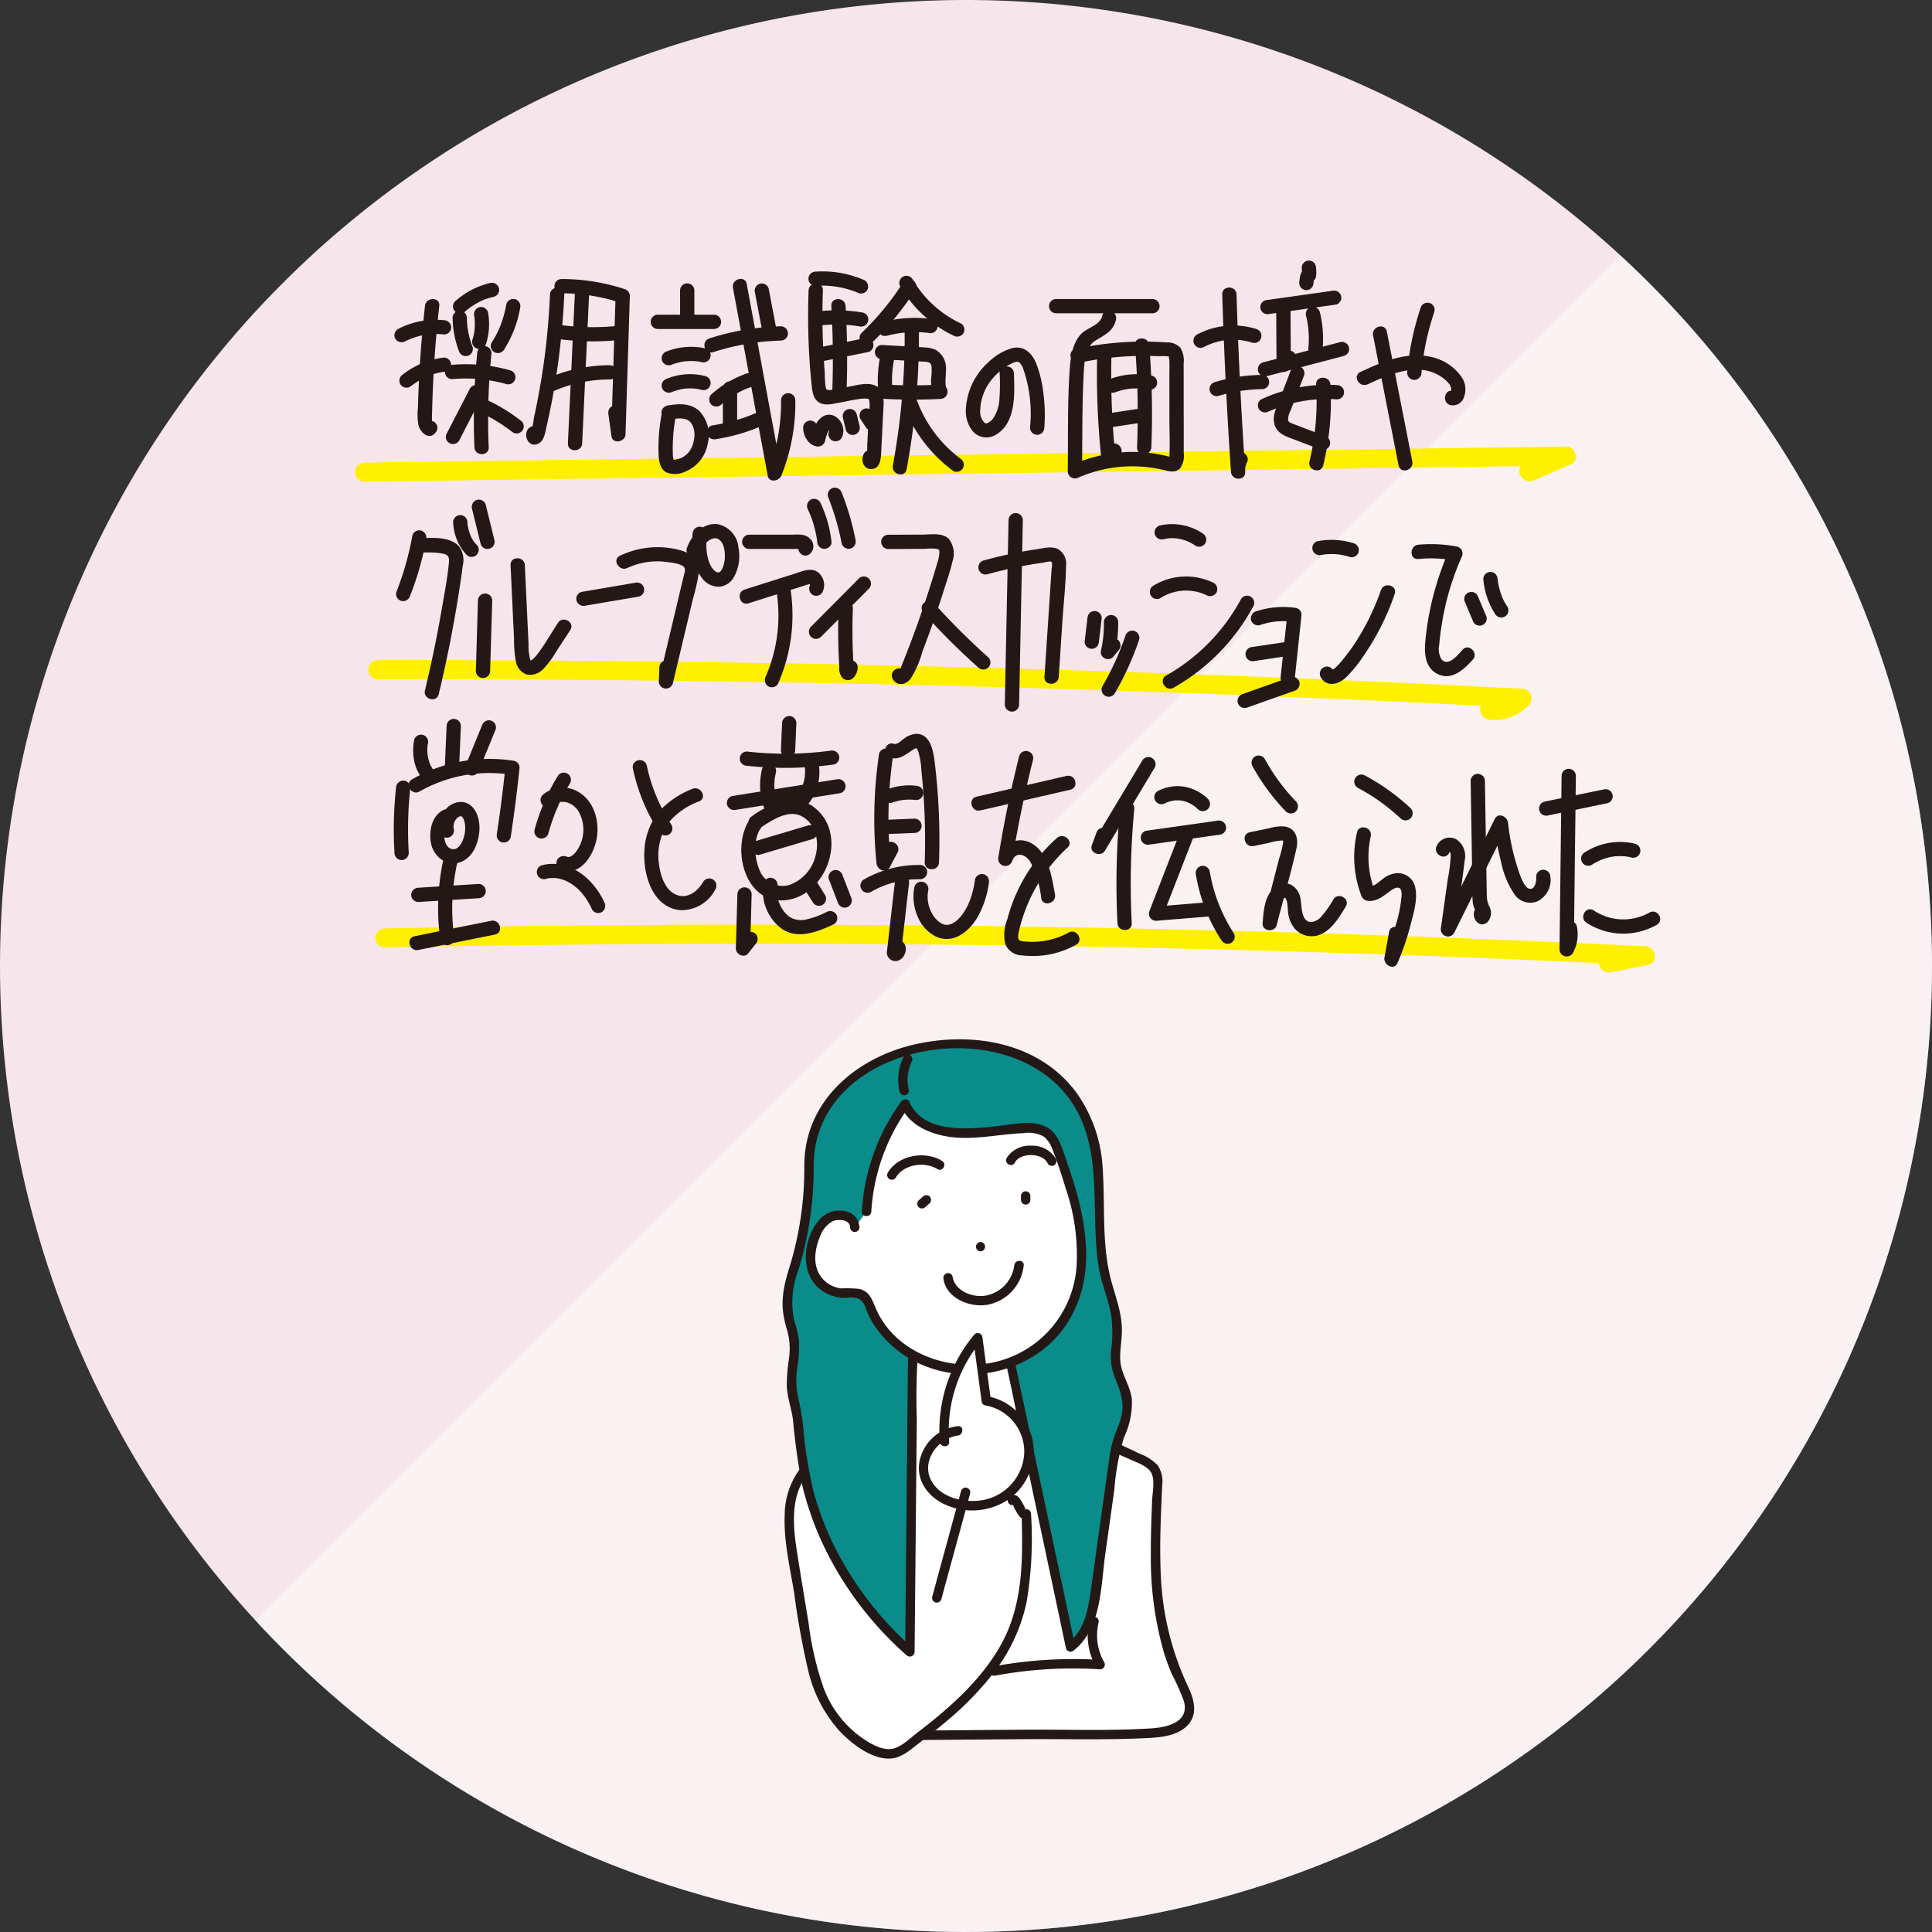 <svg xmlns="http://www.w3.org/2000/svg" xmlns:xlink="http://www.w3.org/1999/xlink" width="278.001" height="278" viewBox="0 0 278.001 278">
  <rect x="0" y="0" width="278.001" height="278" fill="#333333" stroke="none"/>
  <defs>
    <clipPath id="clip-path">
      <circle id="楕円形_52844" data-name="楕円形 52844" cx="139" cy="139" r="139" transform="translate(0.194 0.194)" fill="#fcebca"/>
    </clipPath>
  </defs>
  <g id="グループ_45083" data-name="グループ 45083" transform="translate(-843.999 -194)">
    <g id="コンポーネント_1_1" data-name="コンポーネント 1 – 1" transform="translate(843.999 194)">
      <path id="パス_34534" data-name="パス 34534" d="M139,0A139,139,0,1,1,0,139,139,139,0,0,1,139,0Z" transform="translate(0.001)" fill="#f6e5ea"/>
      <g id="マスクグループ_34" data-name="マスクグループ 34" transform="translate(-0.194 -0.194)" opacity="0.447" clip-path="url(#clip-path)">
        <rect id="長方形_4842" data-name="長方形 4842" width="176.928" height="338.16" transform="translate(255.711 14.607) rotate(45)" fill="#fff"/>
      </g>
    </g>
    <g id="グループ_44765" data-name="グループ 44765" transform="translate(-2.839 0)">
      <path id="パス_30776" data-name="パス 30776" d="M1.322,30.038l67.526-.9,67.526-.9,37.9-.506q-.345-1.275-.692-2.552l-5.365,2.311c-1.615.7-.221,3.056,1.382,2.365l5.365-2.312c1.291-.556.579-2.568-.691-2.552l-67.526.9-67.526.9-37.9.506a1.37,1.37,0,0,0,0,2.739" transform="translate(897.947 233.268)" fill="#fff000"/>
      <path id="パス_30777" data-name="パス 30777" d="M3.107,56.44q32.126-.053,64.248.556t64.222,1.891q18.116.721,36.221,1.654l-.969-2.337a4.141,4.141,0,0,1-3.785,1.315c-1.743-.223-1.727,2.518,0,2.739a6.655,6.655,0,0,0,5.722-2.117A1.386,1.386,0,0,0,167.8,57.8q-32.084-1.653-64.2-2.643t-64.237-1.31q-18.127-.18-36.257-.15a1.37,1.37,0,0,0,0,2.739" transform="translate(898.074 235.3)" fill="#fff000"/>
      <path id="パス_30778" data-name="パス 30778" d="M4.039,92.521q35.486-.721,70.984-.489,35.226.233,70.437,1.409,20,.67,40,1.643-.182-1.344-.364-2.69l-5.328,1.06c-1.727.344-1,2.984.728,2.642l5.328-1.061c1.575-.314,1.116-2.618-.364-2.69q-35.451-1.722-70.941-2.494-35.218-.763-70.449-.58-20.016.1-40.027.512a1.37,1.37,0,0,0,0,2.739" transform="translate(898.139 237.814)" fill="#fff000"/>
      <path id="パス_30779" data-name="パス 30779" d="M6.814,11.058a10.369,10.369,0,0,1,2.774-.929c.126-.024.253-.045.379-.063-.166.025.164-.018.162-.018.253-.027.508-.044.762-.051a10.653,10.653,0,0,1,1.524.069,1.029,1.029,0,0,0,1.028-1.027,1.058,1.058,0,0,0-1.028-1.027A11.809,11.809,0,0,0,5.778,9.285a1.032,1.032,0,0,0-.368,1.4,1.052,1.052,0,0,0,1.4.368" transform="translate(898.32 232.062)" fill="#231815"/>
      <path id="パス_30780" data-name="パス 30780" d="M7.691,17.078c.1-.075.1-.081.027-.02.051-.04.1-.078.157-.117q.156-.116.318-.225.278-.19.565-.363c.216-.13.436-.252.661-.366q.165-.085.334-.164c.031-.015.314-.141.215-.1s.186-.075.217-.087c.114-.044.228-.086.343-.124.214-.074.43-.139.649-.2s.434-.107.653-.149c.117-.022.234-.041.351-.061s.117-.017-.01,0c.059-.007.118-.014.176-.019a1.052,1.052,0,0,0,1.028-1.027,1.038,1.038,0,0,0-1.028-1.027,11.822,11.822,0,0,0-6.109,2.592,1.028,1.028,0,0,0,0,1.452,1.057,1.057,0,0,0,1.452,0" transform="translate(898.368 232.422)" fill="#231815"/>
      <path id="パス_30781" data-name="パス 30781" d="M9.453,6.144q-.654,5.848-.914,11.73-.063,1.452-.1,2.906A9.134,9.134,0,0,0,8.505,23.3c.317,1.212,1.72,2.335,2.606.876a1.028,1.028,0,0,0-1.774-1.036q1.5.43,1.175-.278a.742.742,0,0,1-.056-.291,8.637,8.637,0,0,1,.017-1.1q.024-1.026.059-2.053.077-2.221.211-4.439.268-4.423.763-8.828c.147-1.312-1.908-1.3-2.054,0" transform="translate(898.54 231.865)" fill="#231815"/>
      <path id="パス_30782" data-name="パス 30782" d="M18.483,3.012A11.407,11.407,0,0,0,13.44,5.661a1.031,1.031,0,0,0,0,1.452,1.051,1.051,0,0,0,1.452,0,4.554,4.554,0,0,1,.51-.422c-.071.045-.1.077-.014.011l.131-.1q.13-.095.263-.186A10.638,10.638,0,0,1,16.9,5.748c.183-.094.368-.184.557-.268.024-.011.182-.08.052-.024s.029-.011.054-.02c.094-.036.188-.073.284-.107a9.049,9.049,0,0,1,1.184-.336,1.035,1.035,0,0,0,.717-1.263,1.052,1.052,0,0,0-1.263-.717" transform="translate(898.877 231.711)" fill="#231815"/>
      <path id="パス_30783" data-name="パス 30783" d="M13.089,7.772a14.017,14.017,0,0,0,.9,4.734,1.112,1.112,0,0,0,.472.614,1.027,1.027,0,0,0,1.509-1.16,12.481,12.481,0,0,1-.611-2.113c-.034-.175-.065-.35-.092-.526-.009-.055-.017-.109-.025-.164.018.137.019.146,0,.027-.01-.082-.02-.165-.029-.247-.041-.388-.064-.775-.074-1.165a1.027,1.027,0,1,0-2.054,0" transform="translate(898.874 231.977)" fill="#231815"/>
      <path id="パス_30784" data-name="パス 30784" d="M16.014,7.53a1.1,1.1,0,0,1,.045.279c-.019-.143-.024-.177-.014-.1,0,.035.007.071.012.106.017.166.03.332.037.5a8.587,8.587,0,0,1-.01.968c-.011.154-.026.308-.044.461-.014.116-.012.094.009-.061-.006.046-.014.093-.021.139-.012.07-.025.139-.037.209a7.9,7.9,0,0,1-.242.939,1.034,1.034,0,0,0,.717,1.262,1.05,1.05,0,0,0,1.263-.716A9.5,9.5,0,0,0,18,6.984a1.031,1.031,0,0,0-1.263-.717,1.056,1.056,0,0,0-.717,1.263" transform="translate(899.058 231.941)" fill="#231815"/>
      <path id="パス_30785" data-name="パス 30785" d="M20.464,5.906a17.135,17.135,0,0,1-.836,3.036c-.047.122-.1.244-.146.366s-.049.121-.01.025c-.026.06-.052.119-.078.178-.092.2-.188.408-.29.608a13.458,13.458,0,0,1-.747,1.29,1.035,1.035,0,0,0,.368,1.4,1.052,1.052,0,0,0,1.406-.368,16.306,16.306,0,0,0,2.314-5.993,1.052,1.052,0,0,0-.717-1.263,1.04,1.04,0,0,0-1.263.717" transform="translate(899.237 231.865)" fill="#231815"/>
      <path id="パス_30786" data-name="パス 30786" d="M13.089,16.068a21.709,21.709,0,0,1,7.851.725,1.028,1.028,0,0,0,.545-1.981,23.349,23.349,0,0,0-8.4-.8,1.054,1.054,0,0,0-1.027,1.027,1.034,1.034,0,0,0,1.027,1.027" transform="translate(898.8 232.485)" fill="#231815"/>
      <path id="パス_30787" data-name="パス 30787" d="M16.429,12.519a94.882,94.882,0,0,0-.4,13.523c.055,1.317,2.109,1.323,2.054,0a94.881,94.881,0,0,1,.4-13.523,1.033,1.033,0,0,0-1.027-1.027,1.05,1.05,0,0,0-1.027,1.027" transform="translate(899.076 232.313)" fill="#231815"/>
      <path id="パス_30788" data-name="パス 30788" d="M15.632,17.255l-3.295,6.389a1.028,1.028,0,1,0,1.774,1.038q1.646-3.2,3.294-6.39a1.027,1.027,0,1,0-1.773-1.036" transform="translate(898.811 232.686)" fill="#231815"/>
      <path id="パス_30789" data-name="パス 30789" d="M16.479,20.369a22.94,22.94,0,0,1,2.56,1.32q.625.373,1.225.782c.21.142.417.288.622.437l.308.227c.028.02.328.249.175.131a1.122,1.122,0,0,0,.726.3,1.027,1.027,0,0,0,.726-1.753A25.254,25.254,0,0,0,17.515,18.6a1.054,1.054,0,0,0-1.4.368,1.037,1.037,0,0,0,.368,1.4" transform="translate(899.078 232.807)" fill="#231815"/>
      <path id="パス_30790" data-name="パス 30790" d="M26.405,4.622c-.157,3.452-.463,6.9-.959,10.318q-.365,2.509-.851,5-.223,1.139-.472,2.273c-.112.51-.2,1.881-.581,2.225l.726-.3q-.08.008-.161.019c.242.1.484.2.726.3.051.215.1.429.153.646l-.614.471.065-.018-1.16-.471.059.1a1.028,1.028,0,0,0,1.773-1.036l-.058-.1a1.05,1.05,0,0,0-1.16-.472c-1.7.454-.816,3.394.893,2.473.795-.427.927-1.576,1.105-2.351q.435-1.884.8-3.787A108.307,108.307,0,0,0,28.459,4.622c.06-1.32-1.994-1.317-2.054,0" transform="translate(899.574 231.757)" fill="#231815"/>
      <path id="パス_30791" data-name="パス 30791" d="M27.8,4.528A27.323,27.323,0,0,1,36.324,5.9l-.754-.989q-.313,9.955-.624,19.912l2.017-.273q-.225-1.611-.449-3.221c-.182-1.3-2.161-.75-1.981.545q.225,1.611.449,3.222c.165,1.182,1.983.836,2.017-.273q.312-9.956.624-19.912a1.048,1.048,0,0,0-.754-.99A29.132,29.132,0,0,0,27.8,2.474a1.027,1.027,0,0,0,0,2.054" transform="translate(899.845 231.675)" fill="#231815"/>
      <path id="パス_30792" data-name="パス 30792" d="M26.792,10.587a36.626,36.626,0,0,0,8.753.285,1.055,1.055,0,0,0,1.027-1.028,1.035,1.035,0,0,0-1.027-1.027,34.454,34.454,0,0,1-8.207-.211,1.061,1.061,0,0,0-1.263.717,1.035,1.035,0,0,0,.717,1.263" transform="translate(899.789 232.108)" fill="#231815"/>
      <path id="パス_30793" data-name="パス 30793" d="M26.554,17.88a20.16,20.16,0,0,1,8.3-1.768,1.027,1.027,0,0,0,0-2.054,22.588,22.588,0,0,0-9.335,2.048,1.034,1.034,0,0,0-.368,1.4,1.052,1.052,0,0,0,1.4.368" transform="translate(899.717 232.495)" fill="#231815"/>
      <path id="パス_30794" data-name="パス 30794" d="M29.608,4.07,28.586,26.078c-.062,1.321,1.993,1.318,2.054,0L31.661,4.07c.062-1.321-1.993-1.318-2.054,0" transform="translate(899.969 231.718)" fill="#231815"/>
      <path id="パス_30795" data-name="パス 30795" d="M43.661,4.083V8.031a1.027,1.027,0,1,0,2.054,0V4.083a1.027,1.027,0,0,0-2.054,0" transform="translate(901.036 231.716)" fill="#231815"/>
      <path id="パス_30796" data-name="パス 30796" d="M40.734,9.324h8.079a1.027,1.027,0,0,0,0-2.054H40.734a1.027,1.027,0,0,0,0,2.054" transform="translate(900.76 232.015)" fill="#231815"/>
      <path id="パス_30797" data-name="パス 30797" d="M42.474,14.215a9.256,9.256,0,0,1,1.164-.373q.315-.079.636-.132c.025,0,.327-.044.092-.017.106-.012.213-.024.32-.033a8.5,8.5,0,0,1,1.191-.017c.2.012.4.029.6.055-.228-.03.043.011.092.018.121.021.242.046.363.072a1.027,1.027,0,1,0,.546-1.981,9.691,9.691,0,0,0-5.545.427,1.052,1.052,0,0,0-.717,1.263,1.039,1.039,0,0,0,1.263.717" transform="translate(900.861 232.32)" fill="#231815"/>
      <path id="パス_30798" data-name="パス 30798" d="M42.476,17.9a8.53,8.53,0,0,1,1.23-.406c.177-.044.355-.08.534-.111l.18-.028c-.124.016-.125.016,0,0,.09-.009.18-.019.27-.026a7.778,7.778,0,0,1,1.171,0c.1.009.21.02.315.031.076.01.06.009-.049-.005.06.009.12.019.179.029.21.037.418.085.624.137a1.027,1.027,0,1,0,.546-1.981,8.79,8.79,0,0,0-5.542.376,1.124,1.124,0,0,0-.614.472,1.054,1.054,0,0,0-.1.791,1.036,1.036,0,0,0,1.263.716" transform="translate(900.862 232.58)" fill="#231815"/>
      <path id="パス_30799" data-name="パス 30799" d="M41.323,20.187a26.288,26.288,0,0,0-.556,6.243c.033.954.177,2.136,1.1,2.659a3.268,3.268,0,0,0,2.639-.055,5.29,5.29,0,0,0,3.31-3.929,5.061,5.061,0,0,0-1.207-4.858c-1.3-1.146-3.084-1.066-4.672-.708a1.027,1.027,0,0,0,.545,1.981c.236-.054.472-.1.711-.137-.213.034.117-.012.184-.018.152-.013.305-.02.458-.02.122,0,.243.011.364.013.042,0,.2.022,0-.006.059.009.118.018.177.03a3.24,3.24,0,0,1,.344.089c.056.018.111.037.166.059-.136-.054-.041-.017.036.027l.154.089c.024.015.177.123.08.05-.052-.041.165.156.208.2.016.016.142.17.076.084s.055.086.066.1c.037.06.074.121.108.184.014.027.11.217.065.116a3.324,3.324,0,0,1,.222,1.8,5.012,5.012,0,0,1-.163.778,2.857,2.857,0,0,1-.3.748A2.947,2.947,0,0,1,44.279,26.9a2.293,2.293,0,0,1-.683.277c-.14.04-.282.069-.425.1-.024.005-.2.024-.046.009a2.006,2.006,0,0,0-.269.014c-.07.017.04.055.1.062s-.035-.1-.017-.042c.031.1-.031-.121-.035-.139a3.622,3.622,0,0,1-.085-.893,24.281,24.281,0,0,1,.487-5.545,1.053,1.053,0,0,0-.717-1.263,1.038,1.038,0,0,0-1.264.717" transform="translate(900.831 232.866)" fill="#231815"/>
      <path id="パス_30800" data-name="パス 30800" d="M48.191,12.549a34.515,34.515,0,0,1,9.731-1.666,1.027,1.027,0,0,0,0-2.054,36.472,36.472,0,0,0-10.277,1.74c-1.254.4-.717,2.386.546,1.98" transform="translate(901.268 232.125)" fill="#231815"/>
      <path id="パス_30801" data-name="パス 30801" d="M50.769,3.743l4.992,27c.207,1.115,1.643.824,1.981,0a28.041,28.041,0,0,0,2-10.817,1.027,1.027,0,0,0-2.054,0,26.493,26.493,0,0,1-1.928,10.271h1.981L52.75,3.2c-.24-1.3-2.221-.748-1.981.546" transform="translate(901.538 231.674)" fill="#231815"/>
      <path id="パス_30802" data-name="パス 30802" d="M49.325,19.637c.171-.15.345-.3.521-.44l.132-.106c.082-.065.059-.054-.009.006.084-.072.179-.136.269-.2.365-.266.743-.515,1.132-.745q.551-.326,1.132-.6c.1-.044.193-.085.288-.128.134-.063-.166.066-.029.011.048-.02.1-.039.146-.058q.307-.124.62-.228a1.028,1.028,0,0,0-.546-1.982,15.1,15.1,0,0,0-5.108,3.018,1.03,1.03,0,0,0,0,1.451,1.051,1.051,0,0,0,1.452,0" transform="translate(901.313 232.57)" fill="#231815"/>
      <path id="パス_30803" data-name="パス 30803" d="M49.41,17.25v5.64a1.027,1.027,0,1,0,2.054,0V17.25a1.027,1.027,0,0,0-2.054,0" transform="translate(901.444 232.648)" fill="#231815"/>
      <path id="パス_30804" data-name="パス 30804" d="M48.561,24.248a26.751,26.751,0,0,0,6.762-1.977,1.029,1.029,0,0,0,.368-1.4,1.059,1.059,0,0,0-1.4-.368,25.37,25.37,0,0,1-6.271,1.769A1.03,1.03,0,0,0,47.3,23.53a1.06,1.06,0,0,0,1.263.717" transform="translate(901.291 232.942)" fill="#231815"/>
      <path id="パス_30805" data-name="パス 30805" d="M53.721,4.371q.586,3.1,1.174,6.2a1.033,1.033,0,0,0,1.263.717,1.054,1.054,0,0,0,.717-1.263q-.586-3.1-1.174-6.2a1.033,1.033,0,0,0-1.263-.717,1.054,1.054,0,0,0-.717,1.263" transform="translate(901.747 231.717)" fill="#231815"/>
      <path id="パス_30806" data-name="パス 30806" d="M61.935,3.532A13.369,13.369,0,0,1,68.206,4.6a1.03,1.03,0,0,0,1.263-.717,1.059,1.059,0,0,0-.717-1.263,15.023,15.023,0,0,0-6.818-1.136,1.047,1.047,0,0,0-1.028,1.027,1.041,1.041,0,0,0,1.028,1.027" transform="translate(902.257 231.602)" fill="#231815"/>
      <path id="パス_30807" data-name="パス 30807" d="M62.655,8.844A21.4,21.4,0,0,1,65.5,8.735q.7.019,1.394.087c.541.051.752.08,1.283.17a1.053,1.053,0,0,0,1.263-.717,1.039,1.039,0,0,0-.717-1.263,22.506,22.506,0,0,0-6.068-.221,1.051,1.051,0,0,0-1.027,1.027,1.037,1.037,0,0,0,1.027,1.027" transform="translate(902.308 231.973)" fill="#231815"/>
      <path id="パス_30808" data-name="パス 30808" d="M62.939,13.727l6.523-1.307a1.033,1.033,0,0,0,.717-1.263,1.053,1.053,0,0,0-1.263-.717l-6.523,1.307a1.034,1.034,0,0,0-.717,1.263,1.053,1.053,0,0,0,1.264.717" transform="translate(902.309 232.237)" fill="#231815"/>
      <path id="パス_30809" data-name="パス 30809" d="M60.932,4.081c-.106,3.017-.087,6.037.08,9.052.082,1.5.195,3,.354,4.5.1.943.2,2.043,1.113,2.579s2.162.111,3.106-.031c.651-.1,3.822-.888,4.065-.383a6.064,6.064,0,0,1-.056,2.14l-.106,2.1-.119,2.332a11.114,11.114,0,0,1-.067,1.653l.726-.3-.177,0,.726.3.057.065q-.053.4-.1.791c.027-.06.055-.12.081-.181.542-1.195-1.228-2.24-1.773-1.036-.412.91,0,2.194,1.19,2.109,1.4-.1,1.321-1.941,1.373-2.94q.141-2.8.284-5.6c.063-1.263.233-2.845-1.162-3.469-1.256-.562-3.02.059-4.3.253-.515.077-2.279.576-2.676.317-.306-.2-.274-2.256-.3-2.6a99.26,99.26,0,0,1-.26-11.662c.047-1.322-2.008-1.32-2.054,0" transform="translate(902.255 231.719)" fill="#231815"/>
      <path id="パス_30810" data-name="パス 30810" d="M63.985,6.161q.361,6.209.135,12.432c-.048,1.322,2.007,1.32,2.055,0q.225-6.216-.136-12.432c-.076-1.314-2.131-1.322-2.054,0" transform="translate(902.475 231.866)" fill="#231815"/>
      <path id="パス_30811" data-name="パス 30811" d="M60.191,22.579a3.273,3.273,0,0,0,.514,1.674,2.174,2.174,0,0,0,1.366,1,1.1,1.1,0,0,0,.791-.1,1.035,1.035,0,0,0,.472-.614c.061-.263.128-.525.209-.783.04-.127.082-.254.128-.378.013-.034.107-.266.031-.084s.021-.041.037-.074a3.247,3.247,0,0,1,.176-.316c.027-.041.057-.08.082-.122-.172.274-.076.1-.012.027.031-.033.064-.063.1-.1.117-.119-.24.158-.035.027.035-.022.076-.04.111-.063-.223.151-.207.074-.073.049l-.273.036a.8.8,0,0,1,.176,0l-.273-.036a1.27,1.27,0,0,1,.14.033c.141.039-.221-.115-.125-.051l.067.037c.158.088-.183-.171-.049-.04.014.013.126.137.131.136s-.154-.221-.082-.1c.016.025.033.048.048.073s.088.154.084.156-.093-.257-.052-.121c.011.035.025.071.034.107a1.561,1.561,0,0,1,.04.2c-.013-.091-.025-.182-.036-.273a1.493,1.493,0,0,1,0,.317c.012-.091.024-.182.036-.273-.016.1-.123.393.015.067a1.128,1.128,0,0,0-.1.791,1.047,1.047,0,0,0,.472.614,1.034,1.034,0,0,0,.791.1.992.992,0,0,0,.614-.472,2.45,2.45,0,0,0,.24-.989,2.246,2.246,0,0,0-.145-.8,2.425,2.425,0,0,0-1.065-1.3,1.722,1.722,0,0,0-1.792.059,3.092,3.092,0,0,0-1.03,1.24,8.829,8.829,0,0,0-.591,1.761l1.263-.717c-.061-.01-.257-.079-.076,0s0-.011-.049-.036c-.163-.1.086.064.082.065s-.062-.057-.069-.063c-.022-.022-.044-.047-.066-.07-.115-.117.119.172.054.072-.037-.059-.077-.115-.11-.176-.021-.039-.042-.079-.061-.119-.07-.135.033.093.039.094-.027-.007-.062-.184-.071-.213a2.546,2.546,0,0,1-.059-.283c.012.091.025.182.036.273-.011-.078-.018-.156-.022-.236a1.027,1.027,0,0,0-2.054,0" transform="translate(902.206 232.965)" fill="#231815"/>
      <path id="パス_30812" data-name="パス 30812" d="M65.553,21.242q.2.84.407,1.68a1.029,1.029,0,0,0,1.263.717,1.037,1.037,0,0,0,.614-.472,1.093,1.093,0,0,0,.1-.791q-.2-.84-.407-1.68a1.028,1.028,0,0,0-1.264-.717,1.037,1.037,0,0,0-.614.472,1.093,1.093,0,0,0-.1.791" transform="translate(902.583 232.911)" fill="#231815"/>
      <path id="パス_30813" data-name="パス 30813" d="M67.916,21.4l.754,1.148a.806.806,0,0,0,.264.288.926.926,0,0,0,.759.2.768.768,0,0,0,.382-.122,1.033,1.033,0,0,0,.471-.614c.013-.091.025-.182.037-.273a1.033,1.033,0,0,0-.139-.518q-.377-.575-.756-1.148a1.059,1.059,0,0,0-1.406-.368,1.038,1.038,0,0,0-.471.614l-.037.273a1.016,1.016,0,0,0,.141.518" transform="translate(902.742 232.905)" fill="#231815"/>
      <path id="パス_30814" data-name="パス 30814" d="M74.013,3.018a38.777,38.777,0,0,1-5.949,7.215,1.027,1.027,0,0,0,1.452,1.452,41.016,41.016,0,0,0,6.27-7.63,1.027,1.027,0,1,0-1.773-1.036" transform="translate(902.741 231.678)" fill="#231815"/>
      <path id="パス_30815" data-name="パス 30815" d="M73.252,3.563a17.842,17.842,0,0,0,7.692,7.1A1.062,1.062,0,0,0,82.35,10.3a1.035,1.035,0,0,0-.368-1.4,15.82,15.82,0,0,1-6.957-6.368,1.027,1.027,0,0,0-1.773,1.036" transform="translate(903.12 231.643)" fill="#231815"/>
      <path id="パス_30816" data-name="パス 30816" d="M70.763,12.283a17.135,17.135,0,0,0-.425,5.794A1.057,1.057,0,0,0,71.366,19.1a76.41,76.41,0,0,0,7.909,0,1.038,1.038,0,0,0,.887-1.545c-.11-.191,0,.066-.069-.127-.019-.057-.078-.319-.073-.283A6.052,6.052,0,0,1,80,16.47c.011-.491.062-.981.063-1.472a3.086,3.086,0,0,0-1.424-2.932A3.917,3.917,0,0,0,77.13,11.7c-.7-.054-1.4-.081-2.1-.122l-4.163-.241a1.027,1.027,0,0,0,0,2.054l3.83.222,1.916.111c.238.014.48.017.716.048-.2-.026.12.03.131.033s.293.106.142.034c.031.015.251.17.139.076.092.078.047.036.091.1a.911.911,0,0,1,.15.44c.036.2.007-.009.017.182.006.119.01.238.01.358,0,.245-.014.491-.028.737a4.968,4.968,0,0,0,.4,2.856l.887-1.545a76.408,76.408,0,0,1-7.909,0l1.027,1.027a15.4,15.4,0,0,1,.351-5.248,1.028,1.028,0,0,0-1.981-.546" transform="translate(902.89 232.302)" fill="#231815"/>
      <path id="パス_30817" data-name="パス 30817" d="M71.535,10.265A16.193,16.193,0,0,1,77.814,9.9a1.028,1.028,0,0,0,1.027-1.027,1.06,1.06,0,0,0-1.027-1.027,17.888,17.888,0,0,0-6.825.438,1.027,1.027,0,0,0,.546,1.981" transform="translate(902.918 232.044)" fill="#231815"/>
      <path id="パス_30818" data-name="パス 30818" d="M73.946,8.822a102.574,102.574,0,0,1-1.691,20.1c-.24,1.291,1.739,1.846,1.981.546A105.418,105.418,0,0,0,76,8.822a1.027,1.027,0,0,0-2.054,0" transform="translate(903.059 232.054)" fill="#231815"/>
      <path id="パス_30819" data-name="パス 30819" d="M73.4,18.669a20.712,20.712,0,0,0,7.447,10.354,1.036,1.036,0,0,0,1.4-.368,1.047,1.047,0,0,0-.368-1.4,18.4,18.4,0,0,1-6.5-9.127,1.055,1.055,0,0,0-1.263-.717,1.037,1.037,0,0,0-.717,1.264" transform="translate(903.139 232.729)" fill="#231815"/>
      <path id="パス_30820" data-name="パス 30820" d="M86.926,15.389a27.508,27.508,0,0,1-.033,3.675,5.555,5.555,0,0,1-.9,2.821,1.981,1.981,0,0,1-.8.654.428.428,0,0,1-.461-.045,2.3,2.3,0,0,1-.6-1.807,7.4,7.4,0,0,1,2.17-4.97,7.7,7.7,0,0,1,2.413-1.771c.306-.137.732-.339,1.042-.116a2.325,2.325,0,0,1,.6,1.023A19.7,19.7,0,0,1,91.3,23.21a1.027,1.027,0,0,0,2.055,0,23.55,23.55,0,0,0-.121-4.836A17.419,17.419,0,0,0,92.2,13.992c-.6-1.467-1.727-2.618-3.439-2.231a8.043,8.043,0,0,0-3.446,2.032,9.709,9.709,0,0,0-3.247,6.755,4.584,4.584,0,0,0,1.024,3.218,2.62,2.62,0,0,0,3.345.432c2.87-1.71,2.647-5.944,2.54-8.809-.049-1.318-2.1-1.325-2.054,0" transform="translate(903.753 232.327)" fill="#231815"/>
      <path id="パス_30821" data-name="パス 30821" d="M94.268,7.217h13.849a1.027,1.027,0,0,0,0-2.054H94.268a1.027,1.027,0,0,0,0,2.054" transform="translate(904.547 231.865)" fill="#231815"/>
      <path id="パス_30822" data-name="パス 30822" d="M100.715,7.49c-.329,1.4-2.256,1.665-3.144,2.7-1.18,1.375-1.422,3.353-1.541,5.093-.331,4.827-.2,9.725-.275,14.562a1.041,1.041,0,0,0,1.545.888,19.488,19.488,0,0,1,12.418-1.045c.782.188,1.59.383,2.215-.292a3.166,3.166,0,0,0,.513-2.239c.006-2.142,0-4.283-.006-6.425s0-4.282-.006-6.423a3.488,3.488,0,0,0-.474-2.244,2.514,2.514,0,0,0-2.007-.769,45.314,45.314,0,0,0-13.07.942c-1.291.274-.745,2.254.546,1.98a44.392,44.392,0,0,1,11.242-.944c.289.013,1.515-.086,1.709.11-.152-.153,0,.387,0,.5.032.854,0,1.714,0,2.57l.005,5.781c0,1.827.09,3.678,0,5.5q-.077.3.26.077-.385-.108-.774-.2c-.385-.091-.775-.172-1.166-.24a22.27,22.27,0,0,0-2.425-.292,21.774,21.774,0,0,0-10.021,1.88l1.545.887c.077-4.728,0-9.491.255-14.213.086-1.6.207-3.7,1.711-4.625,1.318-.811,2.532-1.311,2.921-2.97.3-1.286-1.679-1.834-1.981-.546" transform="translate(904.723 231.978)" fill="#231815"/>
      <path id="パス_30823" data-name="パス 30823" d="M99.721,12.509a113.935,113.935,0,0,0,.581,15.038c.086.814,1.1,1.446,1.753.727l.906-1c.888-.977-.561-2.434-1.452-1.453l-.906,1,1.753.726a113.935,113.935,0,0,1-.581-15.038,1.027,1.027,0,0,0-2.054,0" transform="translate(905.001 232.315)" fill="#231815"/>
      <path id="パス_30824" data-name="パス 30824" d="M104.793,11.445a123.3,123.3,0,0,1,.3,14.67c-.052,1.321,2,1.319,2.054,0a123.075,123.075,0,0,0-.3-14.67c-.1-1.308-2.16-1.32-2.054,0" transform="translate(905.362 232.24)" fill="#231815"/>
      <path id="パス_30825" data-name="パス 30825" d="M102.115,17.907a10.476,10.476,0,0,1,1.256-.381c.226-.052.454-.1.684-.135.014,0,.33-.04.12-.018.115-.012.229-.026.345-.035a9.66,9.66,0,0,1,1.282-.021c.214.011.427.031.64.054.245.027-.1-.022.12.018.131.024.261.045.392.07a1.027,1.027,0,1,0,.546-1.98,10.981,10.981,0,0,0-5.931.449,1.05,1.05,0,0,0-.717,1.263,1.04,1.04,0,0,0,1.264.717" transform="translate(905.08 232.58)" fill="#231815"/>
      <path id="パス_30826" data-name="パス 30826" d="M101.733,22.561l4.607-.694a1.031,1.031,0,0,0,.717-1.263,1.059,1.059,0,0,0-1.263-.717l-4.607.694a1.031,1.031,0,0,0-.717,1.263,1.059,1.059,0,0,0,1.264.717" transform="translate(905.054 232.906)" fill="#231815"/>
      <path id="パス_30827" data-name="パス 30827" d="M114.17,11.811a9.02,9.02,0,0,1,6.962-.614,1.027,1.027,0,0,0,.545-1.981,11.155,11.155,0,0,0-8.544.821,1.027,1.027,0,0,0,1.036,1.773" transform="translate(905.916 232.117)" fill="#231815"/>
      <path id="パス_30828" data-name="パス 30828" d="M116.111,18.379a22.391,22.391,0,0,1,6.254-.969,1.027,1.027,0,0,0,0-2.054,24.93,24.93,0,0,0-6.8,1.042,1.027,1.027,0,0,0,.546,1.981" transform="translate(906.071 232.587)" fill="#231815"/>
      <path id="パス_30829" data-name="パス 30829" d="M116.518,4.613q.387,12.77,1.256,25.519c.09,1.308,2.119,1.329,2.054,0a2.348,2.348,0,0,1,.233-1.31c.611-1.17-1.161-2.21-1.773-1.036a4.367,4.367,0,0,0-.514,2.346h2.054q-.869-12.746-1.256-25.519c-.04-1.319-2.093-1.325-2.054,0" transform="translate(906.193 231.756)" fill="#231815"/>
      <path id="パス_30830" data-name="パス 30830" d="M127.23,1.028c.015.236.029.471.036.707a2.1,2.1,0,0,1-.005.318l.036-.273a.208.208,0,0,1-.013.057l.1-.245-.006.012.161-.208-.006.006.208-.161-.006,0,.245-.1-.01,0,.273-.036h-.013l.273.037a1.306,1.306,0,0,0-.614-.006,1.166,1.166,0,0,0-.692.549,1.872,1.872,0,0,0-.2.549c-.066.324-.1.656-.136.985a1.029,1.029,0,0,0,.3.726,1.028,1.028,0,0,0,1.453,0l.161-.208a1.037,1.037,0,0,0,.14-.518c.012-.123.026-.246.043-.369-.013.091-.025.182-.037.273a2.446,2.446,0,0,1,.134-.612l-.1.246A.325.325,0,0,1,129,2.685l-.161.208a.122.122,0,0,1,.024-.024l-.209.161.019-.012-.245.1.017-.005-.273.036a.112.112,0,0,1,.027,0l-.273-.036a1.266,1.266,0,0,0,.6,0,1.074,1.074,0,0,0,.75-.791,4.735,4.735,0,0,0,.006-1.3,1.088,1.088,0,0,0-.3-.726,1.026,1.026,0,0,0-1.452,0,1.02,1.02,0,0,0-.3.726" transform="translate(906.923 231.5)" fill="#231815"/>
      <path id="パス_30831" data-name="パス 30831" d="M122.935,7.394l9.6-1.353a1.032,1.032,0,0,0,.717-1.263,1.053,1.053,0,0,0-1.264-.716l-9.6,1.352a1.035,1.035,0,0,0-.717,1.263,1.054,1.054,0,0,0,1.264.717" transform="translate(906.555 231.786)" fill="#231815"/>
      <path id="パス_30832" data-name="パス 30832" d="M123.769,6.715q.024,3.943.049,7.885a1.048,1.048,0,0,0,.754.99,1.075,1.075,0,0,0,1.161-.472l.773-1.042a1.033,1.033,0,0,0-.368-1.4,1.05,1.05,0,0,0-1.4.368l-.774,1.042,1.915.518q-.026-3.943-.05-7.885a1.027,1.027,0,0,0-2.054,0" transform="translate(906.705 231.905)" fill="#231815"/>
      <path id="パス_30833" data-name="パス 30833" d="M127.784,7.509c.1.393.179.789.243,1.19.005.04.059.426.03.194.012.094.022.188.033.283.022.2.04.41.054.616a15.409,15.409,0,0,1-.041,2.525,1.03,1.03,0,0,0,1.027,1.027,1.054,1.054,0,0,0,1.027-1.027,15.971,15.971,0,0,0-.392-5.353,1.027,1.027,0,0,0-1.981.546" transform="translate(906.988 231.939)" fill="#231815"/>
      <path id="パス_30834" data-name="パス 30834" d="M122.573,15.86l11.143-2.925a1.028,1.028,0,0,0-.546-1.981l-11.143,2.925a1.028,1.028,0,0,0,.546,1.981" transform="translate(906.53 232.272)" fill="#231815"/>
      <path id="パス_30835" data-name="パス 30835" d="M125.838,14.927l-1.489,3.886c-.471,1.228-1.261,2.652-.725,3.981.467,1.156,1.6,1.5,2.667,1.912q1.984.758,3.97,1.5a1.035,1.035,0,0,0,1.263-.717,1.048,1.048,0,0,0-.717-1.262q-1.664-.625-3.325-1.257l-.83-.318c-.154-.059-.307-.119-.462-.177,0,0-.274-.109-.149-.055-.263-.116-.484-.211-.541-.459a2.783,2.783,0,0,1,.366-1.4q.32-.834.638-1.665.657-1.712,1.313-3.423a1.036,1.036,0,0,0-.717-1.263,1.05,1.05,0,0,0-1.263.717" transform="translate(906.682 232.503)" fill="#231815"/>
      <path id="パス_30836" data-name="パス 30836" d="M129.2,16.726a37.487,37.487,0,0,1-.954,11.065c-.312,1.285,1.668,1.832,1.98.546a39.449,39.449,0,0,0,1.028-11.611c-.077-1.314-2.132-1.322-2.054,0" transform="translate(907.02 232.614)" fill="#231815"/>
      <path id="パス_30837" data-name="パス 30837" d="M122.849,20.541a20.463,20.463,0,0,1,9.832-1.752,1.027,1.027,0,0,0,0-2.054,22.62,22.62,0,0,0-10.868,2.032,1.033,1.033,0,0,0-.368,1.4,1.051,1.051,0,0,0,1.4.368" transform="translate(906.532 232.68)" fill="#231815"/>
      <path id="パス_30838" data-name="パス 30838" d="M136.157,16.9c2.219-1.031,4.628-2.1,7.121-2.107a6.071,6.071,0,0,1,3.212.86,4.823,4.823,0,0,1,1.389,1.187,1.512,1.512,0,0,1,.306.7.932.932,0,0,1-.009.256.444.444,0,0,1-.08.228c-.122.171.024.128.438-.132-1.239-.466-1.773,1.518-.546,1.981a1.672,1.672,0,0,0,2.044-1.172,3.127,3.127,0,0,0-.25-2.692A7.109,7.109,0,0,0,145.461,13c-3.55-.91-7.178.65-10.341,2.122-1.2.557-.155,2.328,1.036,1.772" transform="translate(907.472 232.401)" fill="#231815"/>
      <path id="パス_30839" data-name="パス 30839" d="M143.3,6.412a39.972,39.972,0,0,0-1.926,9.327,1.035,1.035,0,0,0,1.027,1.027,1.048,1.048,0,0,0,1.027-1.027,37.715,37.715,0,0,1,1.853-8.781,1.027,1.027,0,1,0-1.981-.546" transform="translate(907.951 231.9)" fill="#231815"/>
      <path id="パス_30840" data-name="パス 30840" d="M136.788,10.134l3.665,18.687c.254,1.3,2.235.747,1.981-.546L138.769,9.588c-.255-1.3-2.235-.747-1.981.546" transform="translate(907.625 232.126)" fill="#231815"/>
      <path id="パス_30841" data-name="パス 30841" d="M7.841,37a42.629,42.629,0,0,1-2.312,8.142A1.034,1.034,0,0,0,6.247,46.4a1.052,1.052,0,0,0,1.263-.717,42.651,42.651,0,0,0,2.312-8.142A1.057,1.057,0,0,0,9.1,36.279,1.036,1.036,0,0,0,7.841,37" transform="translate(898.335 234.065)" fill="#231815"/>
      <path id="パス_30842" data-name="パス 30842" d="M8.475,39.458a12.3,12.3,0,0,1,3.318.018c.886.14,1.252.327,1.166,1.288-.186,2.113-.6,4.234-.96,6.324q-1.039,6.1-2.49,12.116c-.309,1.285,1.671,1.833,1.981.546q1.781-7.408,2.947-14.942c.184-1.194.361-2.389.518-3.587a3.327,3.327,0,0,0-.495-2.674C13.183,36.991,10.241,37.2,8.475,37.4c-1.3.148-1.313,2.2,0,2.054" transform="translate(898.478 234.137)" fill="#231815"/>
      <path id="パス_30843" data-name="パス 30843" d="M13.171,35.228a7.209,7.209,0,0,0,1.881,4.646A1.027,1.027,0,1,0,16.5,38.422c-.1-.1-.2-.215-.3-.329s.039.045.056.074c-.025-.041-.058-.078-.085-.118-.045-.063-.088-.128-.13-.195-.086-.135-.166-.275-.239-.418-.037-.073-.074-.147-.108-.222-.018-.037-.034-.076-.051-.113-.055-.117.1.246.018.042a7.638,7.638,0,0,1-.307-.992c-.043-.185-.073-.37-.106-.558-.025-.138.024.213.01.073-.005-.045-.011-.09-.015-.135-.011-.1-.019-.2-.026-.3a1.027,1.027,0,1,0-2.054,0" transform="translate(898.878 233.92)" fill="#231815"/>
      <path id="パス_30844" data-name="パス 30844" d="M15.7,33.42l1.235,5.034a1.027,1.027,0,1,0,1.98-.546l-1.234-5.034a1.038,1.038,0,0,0-1.263-.717A1.049,1.049,0,0,0,15.7,33.42" transform="translate(899.056 233.773)" fill="#231815"/>
      <path id="パス_30845" data-name="パス 30845" d="M16.514,45.76q-.148,5.066-.3,10.133a1.028,1.028,0,0,0,2.055,0l.3-10.133a1.027,1.027,0,0,0-2.054,0" transform="translate(899.096 234.668)" fill="#231815"/>
      <path id="パス_30846" data-name="パス 30846" d="M20.88,40.989l.334,7.108.167,3.554a16.725,16.725,0,0,0,.26,3.19,2.461,2.461,0,0,0,1.588,1.9,2.67,2.67,0,0,0,2.446-.9,13.4,13.4,0,0,0,1.787-2.44l2.008-3.068c.726-1.108-1.051-2.139-1.773-1.036-.994,1.518-1.908,3.158-3.021,4.591a3.888,3.888,0,0,1-.73.735c-.058.043-.263.114-.207.131.115.037.01-.065-.011-.118a7.133,7.133,0,0,1-.26-2.272q-.267-5.686-.534-11.373c-.062-1.316-2.116-1.323-2.054,0" transform="translate(899.425 234.331)" fill="#231815"/>
      <path id="パス_30847" data-name="パス 30847" d="M31.008,46.593l7.724-1.317a1.034,1.034,0,0,0,.716-1.264,1.05,1.05,0,0,0-1.262-.717l-7.724,1.317a1.036,1.036,0,0,0-.717,1.263,1.052,1.052,0,0,0,1.263.717" transform="translate(900.05 234.562)" fill="#231815"/>
      <path id="パス_30848" data-name="パス 30848" d="M36.67,41.513a10.226,10.226,0,0,1,5.767-.863c.61.093,2.039.227,2.433.771.23.319,0,.888-.08,1.227q-.2.859-.408,1.716-1.571,6.608-3.139,13.215l2.016.273q.042-1.033.082-2.064c.052-1.322-2-1.319-2.054,0q-.042,1.033-.082,2.064a1.032,1.032,0,0,0,2.017.273q.978-4.12,1.957-8.238l.938-3.947a27.643,27.643,0,0,0,.863-3.9c.213-2.475-2.335-3.141-4.3-3.42a12.533,12.533,0,0,0-7.05,1.115c-1.2.548-.158,2.319,1.037,1.773" transform="translate(900.431 234.225)" fill="#231815"/>
      <path id="パス_30849" data-name="パス 30849" d="M45.4,36.812c-.2,2.188-.046,4.644,1.4,6.415a2.966,2.966,0,0,0,2.517,1.192,2.712,2.712,0,0,0,1.955-1.257A6.24,6.24,0,0,0,52,38.793,3.744,3.744,0,0,0,49.05,35.43c-2.176-.292-3.828,1.6-4.488,3.465a1.034,1.034,0,0,0,.717,1.262,1.053,1.053,0,0,0,1.265-.716c.031-.093.065-.186.1-.276-.081.195.046-.09.054-.1a4.915,4.915,0,0,1,.275-.485l.1-.15c.16-.239-.131.14.055-.073a4.849,4.849,0,0,1,.411-.428l.124-.107c-.185.161.011-.005.048-.031a4.408,4.408,0,0,1,.4-.231c.206-.109-.142.022-.006,0a1.379,1.379,0,0,0,.175-.057c.069-.019.138-.032.209-.05q.17-.029-.064.006c.046,0,.093-.007.139-.009s.116,0,.173,0c.223,0-.037.006-.031-.01.02-.048.548.2.226.043.111.056.215.118.322.182.209.126-.134-.148.039.033.071.075.145.15.217.222.153.151-.115-.2-.005-.011.021.036.049.071.072.107.072.111.128.229.191.346.107.209-.075-.22,0,.006.022.065.047.131.07.2.044.136.08.274.113.414.016.078.084.539.049.235.014.124.027.248.034.373a6.074,6.074,0,0,1-.012.9c-.006.075-.015.149-.024.224.03-.287,0-.036-.006.02-.019.119-.045.238-.072.355-.034.137-.073.273-.118.407-.021.064-.045.128-.07.193-.078.217.107-.2,0,0-.06.111-.112.226-.181.334-.02.033-.065.133-.1.151.062-.031.145-.16.052-.069-.027.027-.2.252-.237.238-.013,0,.236-.142.033-.033-.039.02-.244.111-.062.046.231-.084-.349.041-.012.018-.08.005-.156,0-.237,0,.253,0,.033-.009-.039-.02-.044-.006-.186-.07.017.019a1.687,1.687,0,0,1-.222-.118c-.029-.018-.248-.187-.079-.045a3.189,3.189,0,0,1-.269-.256c-.044-.047-.087-.1-.126-.146.112.136-.115-.165-.134-.2-.057-.088-.109-.179-.157-.27-.02-.035-.173-.361-.124-.243a6.42,6.42,0,0,1-.38-1.4,9.437,9.437,0,0,1-.1-1.3,15.165,15.165,0,0,1,.067-1.59,1.031,1.031,0,0,0-1.027-1.027A1.052,1.052,0,0,0,45.4,36.812" transform="translate(901.097 234.005)" fill="#231815"/>
      <path id="パス_30850" data-name="パス 30850" d="M53.026,38.886h7.358q.4.021-.145-.08c.082.051.093.058.033.017s-.052-.031.022.04c-.07-.091-.075-.089-.016.007q-.268-.455.293-.939c-1.156.642-.121,2.417,1.036,1.774a1.457,1.457,0,0,0,.108-2.327c-.708-.731-1.766-.546-2.693-.546h-6a1.027,1.027,0,0,0,0,2.054" transform="translate(901.63 234.105)" fill="#231815"/>
      <path id="パス_30851" data-name="パス 30851" d="M52.933,46.371l5.429-1.719,2.666-.845a4.923,4.923,0,0,1,.609-.185.343.343,0,0,1,.217-.024.079.079,0,0,1-.073,0c-.09-.088-.013.228.021.158a1.052,1.052,0,0,0,.368,1.4,1.035,1.035,0,0,0,1.4-.368,2.34,2.34,0,0,0-.547-2.816c-1.036-.847-2.4-.194-3.5.155L52.387,44.39c-1.256.4-.72,2.381.546,1.981" transform="translate(901.603 234.441)" fill="#231815"/>
      <path id="パス_30852" data-name="パス 30852" d="M56.722,44.484A22.051,22.051,0,0,1,55.177,56.8a1.058,1.058,0,0,0,.369,1.4,1.035,1.035,0,0,0,1.4-.368,24.534,24.534,0,0,0,1.752-13.9,1.035,1.035,0,0,0-1.264-.717,1.052,1.052,0,0,0-.717,1.264" transform="translate(901.843 234.556)" fill="#231815"/>
      <path id="パス_30853" data-name="パス 30853" d="M60.84,33.555c.09.182.177.366.258.553l.071.162c-.047-.11-.047-.11,0,0,.032.084.066.166.1.249.157.408.3.824.417,1.244s.223.836.311,1.26q.066.321.119.646c.018.109.034.218.051.327s.017.125,0,.009l.022.188a1.053,1.053,0,0,0,1.027,1.027c.5-.022,1.1-.456,1.027-1.027a17.428,17.428,0,0,0-1.626-5.673,1.033,1.033,0,0,0-1.4-.368,1.052,1.052,0,0,0-.368,1.4" transform="translate(902.243 233.765)" fill="#231815"/>
      <path id="パス_30854" data-name="パス 30854" d="M63.542,31.807a37.69,37.69,0,0,1,1.974,6.748,1.035,1.035,0,0,0,1.263.717A1.047,1.047,0,0,0,67.5,38.01a37.659,37.659,0,0,0-1.973-6.748,1.059,1.059,0,0,0-1.263-.717,1.033,1.033,0,0,0-.717,1.262" transform="translate(902.439 233.659)" fill="#231815"/>
      <path id="パス_30855" data-name="パス 30855" d="M68.133,42.769l-6.86,6.9a1.027,1.027,0,0,0,1.452,1.453q3.431-3.453,6.86-6.905a1.027,1.027,0,1,0-1.452-1.452" transform="translate(902.262 234.505)" fill="#231815"/>
      <path id="パス_30856" data-name="パス 30856" d="M64.961,46.81q-.125,3.37.019,6.743.034.808.086,1.615a2.267,2.267,0,0,0,.453,1.654,1.165,1.165,0,0,0,1.624-.069,2.362,2.362,0,0,0,.573-1.479,1.036,1.036,0,0,0-1.028-1.027,1.049,1.049,0,0,0-1.027,1.027c.01-.1,0,.119-.026.081-.006-.01.156-.142,0,0l.453-.263.16-.02.726.3.064.086.14.518a84.107,84.107,0,0,1-.161-9.162c.049-1.322-2-1.32-2.054,0" transform="translate(902.541 234.742)" fill="#231815"/>
      <path id="パス_30857" data-name="パス 30857" d="M71.713,38.9l3.439-.016,1.91-.009a7.375,7.375,0,0,1,1.64-.005c.392.1.374.279.349.708a6.019,6.019,0,0,1-.287,1.291c-.323,1.121-.668,2.236-1.019,3.348q-.991,3.13-2.109,6.218-.585,1.613-1.206,3.211-.292.753-.593,1.5c-.089.221-.168.449-.268.664a1.37,1.37,0,0,1-.229.442q-.392.45.765.292a1.028,1.028,0,0,0-1.773,1.036c.622,1.092,1.818.908,2.551.035A13.94,13.94,0,0,0,76.6,53.689q1.664-4.329,3.066-8.751c.443-1.4.944-2.808,1.268-4.239a3.429,3.429,0,0,0-.549-3.29c-.93-.888-2.552-.59-3.709-.585l-4.967.022a1.027,1.027,0,0,0,0,2.054" transform="translate(902.951 234.102)" fill="#231815"/>
      <path id="パス_30858" data-name="パス 30858" d="M76.407,47.475a100.735,100.735,0,0,0,7.863,7.837,1.051,1.051,0,0,0,1.452,0,1.035,1.035,0,0,0,0-1.452,100.734,100.734,0,0,1-7.863-7.837,1.027,1.027,0,0,0-1.452,1.452" transform="translate(903.333 234.735)" fill="#231815"/>
      <path id="パス_30859" data-name="パス 30859" d="M85.014,42.412a65.409,65.409,0,0,1,6.526-1.447q.756-.127,1.515-.233c.15-.021,1.038-.254,1.2-.119.195.165.031.956.015,1.2-.036.581-.076,1.163-.115,1.745q-.45,6.808-.9,13.617c-.087,1.319,1.967,1.314,2.054,0l.53-8.031c.175-2.652.489-5.337.524-7.994a2.417,2.417,0,0,0-1.145-2.359c-.915-.472-2.092-.134-3.046.006a64.964,64.964,0,0,0-7.705,1.632,1.028,1.028,0,0,0,.546,1.981" transform="translate(903.873 234.228)" fill="#231815"/>
      <path id="パス_30860" data-name="パス 30860" d="M87.836,34.95,87.3,61.465a1.027,1.027,0,0,0,2.054,0L89.89,34.95a1.027,1.027,0,0,0-2.054,0" transform="translate(904.125 233.903)" fill="#231815"/>
      <path id="パス_30861" data-name="パス 30861" d="M98.429,48.118q-.2,1.69-.4,3.379a1.024,1.024,0,0,0,.3.726,1.028,1.028,0,0,0,1.453,0,1.19,1.19,0,0,0,.3-.726l.4-3.379a1.02,1.02,0,0,0-.3-.726,1.026,1.026,0,0,0-1.452,0,1.2,1.2,0,0,0-.3.726" transform="translate(904.883 234.832)" fill="#231815"/>
      <path id="パス_30862" data-name="パス 30862" d="M100.643,48.653a18.936,18.936,0,0,1-.094,2.134c-.016.161-.027.327-.056.486.049-.268-.005.034-.014.09-.014.094-.029.187-.044.282-.057.345-.125.687-.2,1.028a1.027,1.027,0,0,0,1.716,1l.788-.945a1.05,1.05,0,0,0,0-1.453,1.039,1.039,0,0,0-1.452,0l-.789.947,1.716,1a19.841,19.841,0,0,0,.483-4.566,1.027,1.027,0,1,0-2.054,0" transform="translate(905.039 234.87)" fill="#231815"/>
      <path id="パス_30863" data-name="パス 30863" d="M103.724,50.484a39.9,39.9,0,0,1-3.272,7.191,1.027,1.027,0,1,0,1.773,1.036,42.607,42.607,0,0,0,3.48-7.682,1.027,1.027,0,0,0-1.981-.546" transform="translate(905.046 235.019)" fill="#231815"/>
      <path id="パス_30864" data-name="パス 30864" d="M108.728,37.583c.116-.028.233-.054.351-.075l.177-.03c-.124.015-.126.016-.005,0,.207-.021.412-.036.621-.04s.415,0,.622.021c.046,0,.422.057.171.016.1.017.208.034.311.055a6.787,6.787,0,0,1,1.262.384c-.2-.085.145.071.18.087.085.042.168.085.253.128.226.121.444.255.657.4a1.034,1.034,0,0,0,1.4-.368,1.049,1.049,0,0,0-.367-1.4,7.926,7.926,0,0,0-6.184-1.151,1.036,1.036,0,0,0-.717,1.264,1.049,1.049,0,0,0,1.264.717" transform="translate(905.548 234.005)" fill="#231815"/>
      <path id="パス_30865" data-name="パス 30865" d="M108.294,45.568a6.856,6.856,0,0,1,6.665-.422,1.054,1.054,0,0,0,1.4-.368,1.035,1.035,0,0,0-.368-1.4,9.038,9.038,0,0,0-8.738.422,1.028,1.028,0,0,0,1.036,1.773" transform="translate(905.503 234.503)" fill="#231815"/>
      <path id="パス_30866" data-name="パス 30866" d="M110.067,58.282a29.59,29.59,0,0,0,11.5-11.748,1.028,1.028,0,0,0-1.773-1.036,27.612,27.612,0,0,1-10.76,11.012c-1.17.616-.134,2.389,1.036,1.773" transform="translate(905.627 234.684)" fill="#231815"/>
      <path id="パス_30867" data-name="パス 30867" d="M121.654,49.155a10.241,10.241,0,0,1,4.7-.487l-.754-.989-.964,9.06a1.033,1.033,0,0,0,1.027,1.027,1.051,1.051,0,0,0,1.027-1.027l.964-9.06a1.022,1.022,0,0,0-.754-.99,12.5,12.5,0,0,0-5.791.486,1.051,1.051,0,0,0-.717,1.263,1.038,1.038,0,0,0,1.264.717" transform="translate(906.465 234.794)" fill="#231815"/>
      <path id="パス_30868" data-name="パス 30868" d="M120.944,53.981l4.607-.687a1.026,1.026,0,0,0,.615-.472,1.047,1.047,0,0,0,.1-.791,1.058,1.058,0,0,0-1.262-.716L120.4,52a1.024,1.024,0,0,0-.614.472,1.027,1.027,0,0,0,1.16,1.509" transform="translate(906.412 235.13)" fill="#231815"/>
      <path id="パス_30869" data-name="パス 30869" d="M119.868,60.386l6.895-2.439a1.054,1.054,0,0,0,.717-1.264,1.037,1.037,0,0,0-1.263-.717l-6.895,2.439a1.054,1.054,0,0,0-.717,1.263,1.036,1.036,0,0,0,1.264.717" transform="translate(906.337 235.457)" fill="#231815"/>
      <path id="パス_30870" data-name="パス 30870" d="M129.925,39.7c.1-.018.2-.036.3-.051q.064-.011.129-.019c-.13.017-.134.018-.014,0,.172-.015.345-.033.518-.044a9.359,9.359,0,0,1,1.123,0c.173.011.346.029.518.047.12.015.115.014-.015,0l.13.019c.1.016.2.034.3.054a9.925,9.925,0,0,1,1.107.283,1.037,1.037,0,0,0,1.264-.717,1.049,1.049,0,0,0-.717-1.263,10.777,10.777,0,0,0-5.19-.292,1.032,1.032,0,0,0-.717,1.263,1.055,1.055,0,0,0,1.264.717" transform="translate(907.048 234.156)" fill="#231815"/>
      <path id="パス_30871" data-name="パス 30871" d="M129.745,56.831c.859,1.505,2.53,1.091,3.612.1a20.354,20.354,0,0,0,2.782-3.454,36.324,36.324,0,0,0,4.267-8.594c.439-1.25-1.544-1.787-1.98-.546A35.064,35.064,0,0,1,135.1,51.32a27.471,27.471,0,0,1-2.021,2.838,11.988,11.988,0,0,1-1.171,1.315c-.133.12-.293.19-.429.3-.073.059-.118.058-.118.033,0-.137.422.445.161-.012a1.028,1.028,0,0,0-1.773,1.036" transform="translate(907.117 234.587)" fill="#231815"/>
      <path id="パス_30872" data-name="パス 30872" d="M142.94,40.244a18.072,18.072,0,0,1,5.063.2q-.308-.755-.615-1.509a41.915,41.915,0,0,0-3.437,13.02c-.188,1.843-.082,4,1.852,4.882,1.993.909,3.7-.726,4.953-2.093.892-.973-.557-2.43-1.453-1.452-.627.685-2.067,2.546-3.045,1.371a2.915,2.915,0,0,1-.312-2.1c.076-.929.193-1.856.34-2.775a38.7,38.7,0,0,1,2.875-9.817,1.042,1.042,0,0,0-.615-1.509,20.02,20.02,0,0,0-5.608-.277c-1.3.124-1.317,2.18,0,2.054" transform="translate(907.992 234.196)" fill="#231815"/>
      <path id="パス_30873" data-name="パス 30873" d="M149.179,46.068l1.18,2.8a1.028,1.028,0,0,0,.615.472,1.048,1.048,0,0,0,.791-.1,1.034,1.034,0,0,0,.471-.614c.013-.091.025-.182.037-.273a1.037,1.037,0,0,0-.14-.518q-.591-1.4-1.181-2.8a1.023,1.023,0,0,0-.614-.472,1.048,1.048,0,0,0-.791.1,1.035,1.035,0,0,0-.472.614c-.012.091-.025.182-.036.273a1.026,1.026,0,0,0,.14.518" transform="translate(908.493 234.65)" fill="#231815"/>
      <path id="パス_30874" data-name="パス 30874" d="M151.6,42.866a10.992,10.992,0,0,0,1.7,5.018,1.027,1.027,0,0,0,1.774-1.036,8.184,8.184,0,0,1-.545-.925c-.044-.088-.087-.177-.128-.266-.022-.05-.172-.353-.046-.1a4.73,4.73,0,0,1-.2-.534,10.552,10.552,0,0,1-.321-1.126c-.045-.195-.084-.39-.117-.587-.018-.1-.042-.212-.05-.317.023.285-.006-.075-.013-.128a1.111,1.111,0,0,0-.3-.726,1.027,1.027,0,0,0-1.753.726" transform="translate(908.674 234.461)" fill="#231815"/>
      <path id="パス_30875" data-name="パス 30875" d="M12.3,62.611q-.128,2.957-.256,5.914a1.035,1.035,0,0,0,1.028,1.027A1.049,1.049,0,0,0,14.1,68.525q.127-2.957.255-5.914a1.033,1.033,0,0,0-1.027-1.027A1.048,1.048,0,0,0,12.3,62.611" transform="translate(898.8 235.858)" fill="#231815"/>
      <path id="パス_30876" data-name="パス 30876" d="M7.941,64.453c-.444,2.215.067,4.894,1.963,6.309a1.031,1.031,0,0,0,1.4-.369,1.058,1.058,0,0,0-.368-1.4c.034.026.165.14.064.048-.039-.035-.078-.069-.116-.1-.07-.065-.135-.135-.2-.207l-.084-.1c.005,0,.133.187.04.049-.057-.085-.115-.168-.168-.256s-.106-.182-.154-.275c-.021-.043-.043-.086-.063-.128-.005-.011-.1-.225-.037-.077s-.007-.021-.018-.048c-.022-.058-.044-.117-.064-.176-.037-.107-.071-.215-.1-.326a6.263,6.263,0,0,1-.146-.642c-.005-.032-.037-.256-.017-.1s0-.033-.005-.06c-.012-.119-.021-.238-.027-.358a6.223,6.223,0,0,1,0-.678,1.382,1.382,0,0,1,.032-.358c-.036.02-.032.209,0,0,.012-.065.025-.131.037-.195a1.027,1.027,0,0,0-1.981-.546" transform="translate(898.498 236.008)" fill="#231815"/>
      <path id="パス_30877" data-name="パス 30877" d="M17.2,62.523l-2.416,5.9a1.029,1.029,0,0,0,.717,1.263,1.059,1.059,0,0,0,1.263-.717l2.416-5.9a1.031,1.031,0,0,0-.717-1.263,1.058,1.058,0,0,0-1.263.717" transform="translate(898.989 235.871)" fill="#231815"/>
      <path id="パス_30878" data-name="パス 30878" d="M5.512,70.907a55.645,55.645,0,0,0-.224,9.378,1.05,1.05,0,0,0,1.027,1.027,1.037,1.037,0,0,0,1.027-1.027,55.645,55.645,0,0,1,.224-9.378A1.033,1.033,0,0,0,6.538,69.88a1.051,1.051,0,0,0-1.027,1.027" transform="translate(898.314 236.445)" fill="#231815"/>
      <path id="パス_30879" data-name="パス 30879" d="M8.738,71.659a20.252,20.252,0,0,1,13.109-2.427l-.754-.99q-.495,4.746-1.208,9.466A1.061,1.061,0,0,0,20.6,78.97a1.034,1.034,0,0,0,1.263-.717q.756-4.99,1.282-10.012a1.025,1.025,0,0,0-.754-.99A22.52,22.52,0,0,0,7.7,69.886c-1.159.637-.123,2.411,1.036,1.773" transform="translate(898.456 236.237)" fill="#231815"/>
      <path id="パス_30880" data-name="パス 30880" d="M12.137,73.838c-1.815.763-2.27,3.032-1.956,4.8.353,1.993,2.374,3.568,4.377,2.722,1.708-.721,2.445-2.669,2.592-4.4.146-1.713-.515-4.039-2.532-4.216A2.939,2.939,0,0,0,12.168,74a3.773,3.773,0,0,0-.68,3.136,1.035,1.035,0,0,0,1.263.717,1.051,1.051,0,0,0,.716-1.264c-.007-.039-.013-.078-.024-.117-.031-.12.009.081.009.081a.756.756,0,0,1-.015-.266c0-.074,0-.148.007-.222a.339.339,0,0,1,.011-.11c-.022.04-.04.2,0,.059s.085-.293.128-.441c.034-.113-.031.093-.035.086a.46.46,0,0,1,.045-.093c.039-.07.075-.14.117-.208.025-.04.13-.252.073-.115-.049.12.025-.026.067-.073s.088-.093.135-.137c.024-.021.048-.042.071-.063.149-.142-.136.084-.036.026s.209-.121.309-.183-.106.052-.112.046.093-.033.108-.037c.061-.016.13-.026.19-.046.092-.03-.131.024-.137.019.01.007.067-.005.081,0a.5.5,0,0,0,.08,0c.121-.01,0,.085-.112-.019a.6.6,0,0,0,.157.039c.136.024-.186-.119-.017-.005.032.021.2.127.064.033s.043.055.077.087c.127.123-.089-.149,0,0,.04.065.082.127.12.195a1.7,1.7,0,0,1,.1.208c-.007,0-.072-.2-.039-.09.01.032.025.063.035.1a3.755,3.755,0,0,1,.13.469c.007.037.057.18.039.211,0,.005-.02-.216-.013-.094,0,.036.009.073.012.109.015.171.021.345.019.517,0,.15-.01.3-.024.45a.681.681,0,0,1-.015.151s.034-.206.011-.086c-.017.087-.028.175-.045.26a5.742,5.742,0,0,1-.266.932c-.013.034-.028.067-.04.1-.049.133.086-.169.017-.047-.034.061-.06.128-.092.192a4.359,4.359,0,0,1-.224.387c-.025.036-.05.073-.075.11s-.084.061,0,0c.112-.08-.026.028-.062.07s-.085.092-.13.136-.237.191-.1.1-.049.03-.082.051c-.061.039-.124.072-.188.106a.319.319,0,0,1-.1.046c.007,0,.238-.075.05-.029a2.362,2.362,0,0,0-.231.061c-.1.039.094-.025.1-.01a.48.48,0,0,0-.1.009l-.2,0c-.251,0,.145.045-.027,0-.077-.019-.153-.039-.229-.06a.461.461,0,0,1-.1-.034c0-.015.188.1.088.035-.067-.045-.146-.076-.214-.119-.029-.019-.058-.043-.089-.06-.1-.059.072.05.065.049-.054-.006-.154-.14-.191-.179-.059-.062-.171-.228-.063-.062-.045-.069-.092-.135-.134-.206s-.081-.15-.121-.226c-.013-.026-.064-.162-.012-.021.06.158-.018-.062-.024-.075a4.6,4.6,0,0,1-.123-.493c-.006-.027-.031-.154,0-.011.03.164-.005-.071-.007-.088-.007-.088-.012-.177-.014-.264,0-.192.009-.38.022-.572,0-.026.017-.157,0-.014s0-.021.01-.05c.017-.086.033-.171.052-.256.042-.178.109-.346.16-.519.033-.117-.034.092-.037.084s.048-.1.059-.124c.039-.078.081-.156.127-.231.024-.036.153-.242.065-.1s.043-.042.079-.078a.834.834,0,0,0,.063-.06c.073-.088-.2.118-.051.037.074-.04.3-.151,0-.025a1.057,1.057,0,0,0,.717-1.264,1.038,1.038,0,0,0-1.263-.717" transform="translate(898.662 236.647)" fill="#231815"/>
      <path id="パス_30881" data-name="パス 30881" d="M8.553,86.365l8.679-.545a1.051,1.051,0,0,0,1.027-1.027,1.036,1.036,0,0,0-1.027-1.027l-8.679.545a1.05,1.05,0,0,0-1.027,1.027,1.035,1.035,0,0,0,1.027,1.027" transform="translate(898.479 237.427)" fill="#231815"/>
      <path id="パス_30882" data-name="パス 30882" d="M11.929,80.427a32.625,32.625,0,0,0-.467,11.692,1.034,1.034,0,0,0,1.263.717,1.055,1.055,0,0,0,.717-1.264,29.78,29.78,0,0,1,.467-10.6c.29-1.287-1.689-1.837-1.981-.546" transform="translate(898.737 237.139)" fill="#231815"/>
      <path id="パス_30883" data-name="パス 30883" d="M8.569,92.92,19.6,90.7c1.295-.26.746-2.241-.546-1.981L8.023,90.939c-1.295.261-.746,2.241.546,1.981" transform="translate(898.463 237.776)" fill="#231815"/>
      <path id="パス_30884" data-name="パス 30884" d="M27.431,69.317a29.767,29.767,0,0,0-3.314,7.674,1.027,1.027,0,1,0,1.981.546A27.68,27.68,0,0,1,29.2,70.354a1.027,1.027,0,0,0-1.773-1.037" transform="translate(899.652 236.369)" fill="#231815"/>
      <path id="パス_30885" data-name="パス 30885" d="M26.44,73.5a4.715,4.715,0,0,1,.574-.375c.045-.025.091-.047.137-.069-.039.018-.161.058.034-.014a3.2,3.2,0,0,1,.331-.1,2.779,2.779,0,0,1,.335-.07c-.175.024.054,0,.113,0,.112,0,.225,0,.337.006.048,0,.1.006.145.012-.107-.013-.07-.011.015.007.111.025.221.049.331.082.045.014.262.089.2.064a6.192,6.192,0,0,1,.542.3.567.567,0,0,1,.165.124c.08.07.158.142.233.218a2.56,2.56,0,0,1,.4.485,5.274,5.274,0,0,1-.191,5.693,2.179,2.179,0,0,1-.43.521c-.044.044-.236.211-.186.172s-.173.106-.237.147c-.185.119.036.012-.109.054-.1.027-.351.055-.132.047-.05,0-.315,0-.194.01.163.017-.353-.119-.118-.019a1.062,1.062,0,0,0-1.4.368,1.035,1.035,0,0,0,.368,1.406c2.871,1.223,4.876-2.032,5.292-4.46.483-2.818-.618-6.064-3.516-7.071a4.425,4.425,0,0,0-4.074.685,1.061,1.061,0,0,0-.368,1.4,1.034,1.034,0,0,0,1.4.368" transform="translate(899.709 236.511)" fill="#231815"/>
      <path id="パス_30886" data-name="パス 30886" d="M25.669,83.238a5.022,5.022,0,0,1,.575-.118c-.151.021-.013,0,.063,0s.161-.011.241-.014a5.458,5.458,0,0,1,.577.012c.025,0,.281.029.152.013s.125.021.15.026a6.355,6.355,0,0,1,1.036.3c.215.078-.067-.041.123.051.091.046.182.088.272.134q.252.132.491.283a7.158,7.158,0,0,1,1.667,1.5,10.2,10.2,0,0,1,1.341,2.21,1.034,1.034,0,0,0,1.4.369,1.051,1.051,0,0,0,.368-1.4c-1.556-3.414-5.059-6.344-9.008-5.331a1.028,1.028,0,0,0,.546,1.98" transform="translate(899.674 237.235)" fill="#231815"/>
      <path id="パス_30887" data-name="パス 30887" d="M37.338,68.416A26.757,26.757,0,0,0,41.1,77.47a1.052,1.052,0,0,0,1.4.368,1.036,1.036,0,0,0,.369-1.4,25.122,25.122,0,0,1-3.56-8.564,1.027,1.027,0,0,0-1.981.546" transform="translate(900.587 236.249)" fill="#231815"/>
      <path id="パス_30888" data-name="パス 30888" d="M45.723,71.015A12.76,12.76,0,0,0,41,74.218a9.61,9.61,0,0,0-2.123,5.511c-.264,3.418,1.066,8.306,5.118,8.715a5.478,5.478,0,0,0,5.116-3.058,1.028,1.028,0,0,0-1.773-1.036c-.771,1.366-2.3,2.576-3.935,1.859-1.6-.7-2.234-2.766-2.433-4.354a8.514,8.514,0,0,1,1.131-5.7,10.266,10.266,0,0,1,4.663-3.37c1.2-.545.16-2.316-1.036-1.773" transform="translate(900.697 236.518)" fill="#231815"/>
      <path id="パス_30889" data-name="パス 30889" d="M57.378,62.227l-.168,3.9a1.035,1.035,0,0,0,1.027,1.028,1.05,1.05,0,0,0,1.027-1.028l.168-3.9A1.033,1.033,0,0,0,58.405,61.2a1.048,1.048,0,0,0-1.027,1.027" transform="translate(901.996 235.83)" fill="#231815"/>
      <path id="パス_30890" data-name="パス 30890" d="M52.7,68.031a50.769,50.769,0,0,0,12.546-.187,1.033,1.033,0,0,0,.717-1.262,1.055,1.055,0,0,0-1.264-.717,48.861,48.861,0,0,1-12,.114A1.033,1.033,0,0,0,51.677,67,1.051,1.051,0,0,0,52.7,68.031" transform="translate(901.604 236.159)" fill="#231815"/>
      <path id="パス_30891" data-name="パス 30891" d="M54.695,68.384a9.632,9.632,0,0,0,.192,5.308,1.027,1.027,0,1,0,1.98-.546,7.849,7.849,0,0,1-.288-1.1,2.417,2.417,0,0,1-.055-.327c.01.181.005.044-.005-.059-.02-.195-.035-.391-.043-.588a8.907,8.907,0,0,1,.03-1.183,1.312,1.312,0,0,1,.027-.252c-.018.134-.019.141,0,.024.009-.056.017-.11.027-.166.032-.192.073-.381.119-.57a1.027,1.027,0,0,0-1.981-.546" transform="translate(901.798 236.286)" fill="#231815"/>
      <path id="パス_30892" data-name="パス 30892" d="M60.549,68.295a7.92,7.92,0,0,1-.039,1.3c-.016.15.032-.185,0-.039-.01.051-.017.1-.026.155-.018.1-.039.2-.061.306-.047.213-.1.424-.171.632q-.047.145-.1.286c-.017.047-.035.093-.054.139-.056.142-.017-.02.017-.041-.047.028-.1.212-.124.264-.043.085-.088.169-.135.253-.1.17-.209.331-.321.493-.078.11.126-.149.037-.05-.03.033-.057.069-.086.1-.064.074-.131.143-.2.212a1.027,1.027,0,0,0,1.453,1.452A7.246,7.246,0,0,0,62.6,68.295a1.027,1.027,0,0,0-2.054,0" transform="translate(902.121 236.26)" fill="#231815"/>
      <path id="パス_30893" data-name="パス 30893" d="M51.245,74.095l15.031-2.4a1.035,1.035,0,0,0,.717-1.263,1.052,1.052,0,0,0-1.263-.717L50.7,72.114a1.037,1.037,0,0,0-.717,1.264,1.052,1.052,0,0,0,1.264.717" transform="translate(901.483 236.431)" fill="#231815"/>
      <path id="パス_30894" data-name="パス 30894" d="M53.37,74.912c-3.133,3.94-1.2,12.589,4.857,11.988,5.858-.581,9.069-9.236,4.372-13.17a5.158,5.158,0,0,0-4.05-1.217,12.829,12.829,0,0,0-5.146,2.32c-1.108.713-.079,2.492,1.036,1.773,1.709-1.1,4.158-2.873,6.208-1.745,1.874,1.031,2.449,3.407,1.987,5.376a5.969,5.969,0,0,1-3.844,4.483A3.586,3.586,0,0,1,54.444,82.4c-.7-1.76-.875-4.458.378-6.034a1.058,1.058,0,0,0,0-1.452,1.033,1.033,0,0,0-1.452,0" transform="translate(901.619 236.628)" fill="#231815"/>
      <path id="パス_30895" data-name="パス 30895" d="M54.486,80.11,62,77.877a1.027,1.027,0,0,0-.546-1.981L53.94,78.129a1.027,1.027,0,0,0,.546,1.981" transform="translate(901.711 236.868)" fill="#231815"/>
      <path id="パス_30896" data-name="パス 30896" d="M51.375,85.249q-.109,3.885-.221,7.772c-.022.829,1.186,1.437,1.754.726L54,92.378a1.06,1.06,0,0,0,0-1.453,1.035,1.035,0,0,0-1.453,0q-.546.684-1.093,1.37l1.754.726q.109-3.885.22-7.772a1.027,1.027,0,0,0-2.054,0" transform="translate(901.567 237.46)" fill="#231815"/>
      <path id="パス_30897" data-name="パス 30897" d="M54.885,83.689a6.772,6.772,0,0,0,2.531,6.524c2.343,1.7,5.259.489,7.576-.586a1.034,1.034,0,0,0,.368-1.4,1.049,1.049,0,0,0-1.4-.368,12.524,12.524,0,0,1-3.054,1.1,3.084,3.084,0,0,1-2.361-.452c-.161-.113.169.15-.1-.079-.074-.062-.146-.127-.213-.194a4.2,4.2,0,0,1-.44-.485,5.606,5.606,0,0,1-.561-.968,4.762,4.762,0,0,1-.36-2.543,1.062,1.062,0,0,0-.718-1.264,1.034,1.034,0,0,0-1.262.717" transform="translate(901.825 237.369)" fill="#231815"/>
      <path id="パス_30898" data-name="パス 30898" d="M60.09,84.073,61.6,86.489a1.078,1.078,0,0,0,.614.472,1.052,1.052,0,0,0,.791-.1,1.026,1.026,0,0,0,.368-1.4l-1.513-2.416a1.07,1.07,0,0,0-.614-.472,1.048,1.048,0,0,0-.791.1,1.035,1.035,0,0,0-.472.614,1.052,1.052,0,0,0,.1.791" transform="translate(902.19 237.34)" fill="#231815"/>
      <path id="パス_30899" data-name="パス 30899" d="M63.645,83.194l1.3,3.36a1.117,1.117,0,0,0,.472.614,1.054,1.054,0,0,0,.791.1,1.039,1.039,0,0,0,.717-1.264l-1.3-3.36a1.117,1.117,0,0,0-.472-.614,1.054,1.054,0,0,0-.791-.1,1.039,1.039,0,0,0-.717,1.263" transform="translate(902.448 237.295)" fill="#231815"/>
      <path id="パス_30900" data-name="パス 30900" d="M70.445,66.328a63.956,63.956,0,0,0-.363,15.78c.1.93,1.392,1.5,1.913.518q.554-1.041,1.106-2.083c.62-1.167-1.152-2.206-1.773-1.036l-1.106,2.083,1.913.518a61.887,61.887,0,0,1,.29-15.234,1.064,1.064,0,0,0-.717-1.263,1.034,1.034,0,0,0-1.264.717" transform="translate(902.883 236.14)" fill="#231815"/>
      <path id="パス_30901" data-name="パス 30901" d="M71.936,67.012c1.295.443,2.281-.5,3.295-1.131.461-.288.517-.332.731.209a10.847,10.847,0,0,1,.472,2.806,95.308,95.308,0,0,1,.478,13.186c-.042,1.322,2.012,1.321,2.054,0A91.22,91.22,0,0,0,78.3,67.308c-.2-1.5-.695-3.74-2.624-3.718a3.33,3.33,0,0,0-1.787.721c-.354.245-.948.879-1.409.721-1.253-.429-1.791,1.555-.546,1.981" transform="translate(902.987 236)" fill="#231815"/>
      <path id="パス_30902" data-name="パス 30902" d="M72.237,73.01a8.825,8.825,0,0,1,.89-.261c.16-.039.321-.072.483-.1l.208-.033c.214-.033-.232.026.04,0a8.13,8.13,0,0,1,1.84.013,1.024,1.024,0,0,0,.727-.3,1.029,1.029,0,0,0,0-1.452,1.2,1.2,0,0,0-.727-.3,9.015,9.015,0,0,0-4.006.457,1.027,1.027,0,0,0,.546,1.981" transform="translate(902.967 236.489)" fill="#231815"/>
      <path id="パス_30903" data-name="パス 30903" d="M71.253,77.217l4.257-.17a1.027,1.027,0,0,0,0-2.055l-4.257.171a1.027,1.027,0,1,0,0,2.054" transform="translate(902.917 236.807)" fill="#231815"/>
      <path id="パス_30904" data-name="パス 30904" d="M69.435,85.073a13.744,13.744,0,0,1,7.038-1.8,1.027,1.027,0,0,0,0-2.055A15.876,15.876,0,0,0,68.4,83.3a1.027,1.027,0,0,0,1.037,1.773" transform="translate(902.753 237.247)" fill="#231815"/>
      <path id="パス_30905" data-name="パス 30905" d="M72.593,83.626l-.9,7.886q-.108.949-.216,1.9a1.236,1.236,0,0,0,.916,1.5c1.182.283,2.086-1.2,1.683-2.223a1.058,1.058,0,0,0-1.263-.717,1.034,1.034,0,0,0-.717,1.263c.086.217.131-.24.017-.022.054-.1.149-.258.281-.281h.546l.246.15c.1.242.2.485.3.727q.581-5.091,1.161-10.183A1.033,1.033,0,0,0,73.62,82.6a1.051,1.051,0,0,0-1.027,1.027" transform="translate(903.005 237.345)" fill="#231815"/>
      <path id="パス_30906" data-name="パス 30906" d="M75.156,84.292a7.227,7.227,0,0,0,.534,4.41,5.525,5.525,0,0,0,2.566,2.732c2.587,1.176,4.914-.841,6.111-3.015a13.531,13.531,0,0,0,1.5-4.687,1.062,1.062,0,0,0-.717-1.264,1.033,1.033,0,0,0-1.262.717c-.287,2.112-1.008,4.479-2.6,5.9a1.93,1.93,0,0,1-.4.3c-.089.056-.18.106-.271.156-.046.025-.092.047-.139.069.1-.045.017-.005-.036.013-.111.04-.224.072-.337.1a1.4,1.4,0,0,1-.148.031c.021,0,.148-.012.028-.008-.1,0-.2,0-.294,0-.119,0,.005.008.028.011-.065-.01-.131-.025-.194-.04a2.7,2.7,0,0,1-.288-.088c.138.05-.091-.042-.132-.063a2.857,2.857,0,0,1-.5-.33,3.864,3.864,0,0,1-.848-1.018,4.9,4.9,0,0,1-.618-3.384,1.055,1.055,0,0,0-.717-1.264,1.036,1.036,0,0,0-1.263.717" transform="translate(903.256 237.333)" fill="#231815"/>
      <path id="パス_30907" data-name="パス 30907" d="M84.091,74.219,97.05,71.231c1.287-.3.743-2.278-.546-1.98L83.545,72.238c-1.287.3-.742,2.278.546,1.981" transform="translate(903.807 236.398)" fill="#231815"/>
      <path id="パス_30908" data-name="パス 30908" d="M89.434,66.622q-1.821,7.21-3,14.555a1.028,1.028,0,0,0,1.981.545c.569-1.474,1.974-.914,2.633.152A15,15,0,0,1,92.6,87.087c.239,1.3,2.219.748,1.981-.546-.439-2.4-.908-5.767-3.15-7.219-2.011-1.305-4.187-.238-4.994,1.856l1.981.545q1.182-7.338,3-14.553a1.028,1.028,0,0,0-1.981-.547" transform="translate(904.063 236.162)" fill="#231815"/>
      <path id="パス_30909" data-name="パス 30909" d="M94.834,77.585a23.589,23.589,0,0,0-7.171,11.73,6.043,6.043,0,0,0-.3,3.532,2.665,2.665,0,0,0,2.488,1.663,12.821,12.821,0,0,0,7.689-1.525c1.168-.62.132-2.394-1.036-1.773a10.833,10.833,0,0,1-6.135,1.3c-.287-.028-.864-.01-1.044-.275-.2-.293-.057-.862.006-1.18a23.452,23.452,0,0,1,6.954-12.025c1.02-.842-.44-2.288-1.452-1.452" transform="translate(904.118 236.972)" fill="#231815"/>
      <path id="パス_30910" data-name="パス 30910" d="M106.28,67.181,99.1,79.156l1.877.791.65-1.773a1.035,1.035,0,0,0-.716-1.263,1.049,1.049,0,0,0-1.264.717L99,79.4c-.409,1.117,1.293,1.765,1.877.791q3.588-5.986,7.175-11.974a1.028,1.028,0,0,0-1.773-1.036" transform="translate(904.948 236.219)" fill="#231815"/>
      <path id="パス_30911" data-name="パス 30911" d="M102.816,73.752a113.168,113.168,0,0,0-.369,16.433c.066,1.316,2.12,1.323,2.054,0a113.167,113.167,0,0,1,.369-16.433c.125-1.315-1.93-1.306-2.054,0" transform="translate(905.186 236.649)" fill="#231815"/>
      <path id="パス_30912" data-name="パス 30912" d="M108.928,73.1c.11-.057.222-.111.335-.161-.093.041-.074.03.01,0l.171-.06c.243-.081.488-.126.737-.183.151-.035-.166.012-.011,0,.058-.005.117-.013.175-.017.117-.009.234-.013.351-.013s.233,0,.35.012c.059,0,.117.012.175.016.16.011-.241-.046.032.006a5.62,5.62,0,0,1,.688.17c.115.037.227.079.339.123-.1-.036-.077-.034.005.005.055.027.11.052.165.08a5.566,5.566,0,0,1,.683.409c.052.036.1.074.156.112.131.1-.1-.088.021.019s.226.194.335.3A1.027,1.027,0,0,0,115.1,72.46a6.557,6.557,0,0,0-3.387-1.758,6.138,6.138,0,0,0-3.82.621,1.033,1.033,0,0,0-.368,1.4,1.05,1.05,0,0,0,1.4.368" transform="translate(905.546 236.497)" fill="#231815"/>
      <path id="パス_30913" data-name="パス 30913" d="M106.862,78.7l10.231-1.446a1.033,1.033,0,0,0,.717-1.263,1.054,1.054,0,0,0-1.263-.717l-10.231,1.446a1.035,1.035,0,0,0-.717,1.263,1.054,1.054,0,0,0,1.263.717" transform="translate(905.417 236.825)" fill="#231815"/>
      <path id="パス_30914" data-name="パス 30914" d="M111.08,77.025Q108.889,82.664,106.7,88.3a1.029,1.029,0,0,0,.989,1.3q3.741-.305,7.479-.614a1.055,1.055,0,0,0,1.027-1.027,1.034,1.034,0,0,0-1.027-1.027q-3.739.307-7.479.614l.99,1.3q2.192-5.638,4.384-11.275a1.037,1.037,0,0,0-.717-1.265,1.052,1.052,0,0,0-1.264.717" transform="translate(905.493 236.897)" fill="#231815"/>
      <path id="パス_30915" data-name="パス 30915" d="M112.98,82.623a24.86,24.86,0,0,0,3.672,9.425,1.051,1.051,0,0,0,1.406.368,1.037,1.037,0,0,0,.368-1.4,23.37,23.37,0,0,1-3.465-8.934,1.037,1.037,0,0,0-1.263-.717,1.049,1.049,0,0,0-.717,1.263" transform="translate(905.94 237.255)" fill="#231815"/>
      <path id="パス_30916" data-name="パス 30916" d="M120.585,68.039a31.053,31.053,0,0,0,4.8,6.511,1.037,1.037,0,0,0,1.452,0,1.048,1.048,0,0,0,0-1.453A28.208,28.208,0,0,1,122.358,67a1.027,1.027,0,0,0-1.773,1.036" transform="translate(906.47 236.205)" fill="#231815"/>
      <path id="パス_30917" data-name="パス 30917" d="M120.816,78.862l2.163-.445a8.668,8.668,0,0,1,1.852-.355c.256.01.269.02.234.333a16.822,16.822,0,0,1-.566,2.235q-1.171,4.536-2.343,9.073l2.017.273a11.159,11.159,0,0,1,.407-2.606,1.982,1.982,0,0,1,.526-.933.477.477,0,0,1,.276-.151c.044,0-.089-.061-.013.035.4.5.327,1.537.413,2.137a4.325,4.325,0,0,0,.965,2.3,3.248,3.248,0,0,0,3.9.727c1.568-.775,2.547-2.475,3.428-3.907.694-1.13-1.081-2.163-1.773-1.036a14.719,14.719,0,0,1-1.614,2.317,2.341,2.341,0,0,1-1.517.943c-1.591.025-1.4-2.39-1.616-3.411a2.705,2.705,0,0,0-1.338-1.957,2.22,2.22,0,0,0-2.326.35c-1.52,1.18-1.637,3.427-1.775,5.189-.091,1.166,1.732,1.378,2.017.273.953-3.692,2.03-7.374,2.863-11.1.308-1.381-.124-2.855-1.689-3.1a6.287,6.287,0,0,0-2.243.254l-2.8.577c-1.293.268-.746,2.248.546,1.98" transform="translate(906.405 236.879)" fill="#231815"/>
      <path id="パス_30918" data-name="パス 30918" d="M134.75,70.97a28.6,28.6,0,0,1,3.223,1.987,29.494,29.494,0,0,1,2.934,2.4A1.027,1.027,0,0,0,142.36,73.9a31.412,31.412,0,0,0-6.573-4.706,1.027,1.027,0,0,0-1.036,1.773" transform="translate(907.448 236.387)" fill="#231815"/>
      <path id="パス_30919" data-name="パス 30919" d="M134.648,76.9a15.687,15.687,0,0,0,.625,9.081,1.094,1.094,0,0,0,.99.754c1.322.139,2.26-.77,3.257-1.479.872-.619,1.6-.662,1.555.651a19.823,19.823,0,0,1-.859,4.37,32.331,32.331,0,0,1-1.511,4.371l1.877.791q.331-1.834.663-3.668c.233-1.292-1.746-1.847-1.981-.546l-.662,3.668c-.19,1.049,1.381,1.939,1.877.791a35.993,35.993,0,0,0,1.844-5.346c.43-1.689,1.113-3.813.7-5.558a2.54,2.54,0,0,0-2.95-1.987,3.862,3.862,0,0,0-1.7.774c-.611.453-1.292,1.2-2.109,1.115l.99.754a13.743,13.743,0,0,1-.625-7.989c.279-1.289-1.7-1.84-1.981-.546" transform="translate(907.448 236.889)" fill="#231815"/>
      <path id="パス_30920" data-name="パス 30920" d="M149.9,70q.084,5.1.168,10.2.042,2.5.082,5a16.325,16.325,0,0,0,.072,2.39,3.035,3.035,0,0,0,.258.828q.124.234.251.466.043.541.515-.285l.791.1c.036.338.074.676.111,1.014l-1,.263.082.022a1.027,1.027,0,0,0,.546-1.98L151.693,88a1.017,1.017,0,0,0-1,.263c-.984,1.11.357,3.177,1.641,2.026a1.966,1.966,0,0,0,.3-2.144,3.735,3.735,0,0,1-.406-1.4c-.015-.641-.021-1.283-.032-1.924L151.952,70a1.027,1.027,0,0,0-2.054,0" transform="translate(908.554 236.383)" fill="#231815"/>
      <path id="パス_30921" data-name="パス 30921" d="M147.126,79.956c.148-.286.093-.147.047-.177.2.128.186.4.188.609a23.029,23.029,0,0,1-.428,3.371l-.97,6.926a1.05,1.05,0,0,0,.6,1.212,1.02,1.02,0,0,0,1.282-.421l7.625-15.366-1.915-.518A44.084,44.084,0,0,0,154.6,81.2a12.831,12.831,0,0,0,1.849,4.581,2.752,2.752,0,0,0,3.426,1.123,3.457,3.457,0,0,0,1.834-3.508,1.061,1.061,0,0,0-1.027-1.027,1.031,1.031,0,0,0-1.027,1.027c.064.518-.112,1.834-.935,1.719-.691-.1-1.186-1.472-1.392-2a32.392,32.392,0,0,1-1.722-7.516c-.114-.9-1.408-1.54-1.915-.518q-3.811,7.682-7.624,15.366l1.877.791c.474-3.388,1.025-6.776,1.422-10.174a2.89,2.89,0,0,0-1.221-3.082,2.044,2.044,0,0,0-2.793.944c-.606,1.172,1.166,2.212,1.773,1.036" transform="translate(908.224 236.776)" fill="#231815"/>
      <path id="パス_30922" data-name="パス 30922" d="M160.395,74.809l8.528-1.758a1.027,1.027,0,1,0-.546-1.98l-8.528,1.757a1.027,1.027,0,1,0,.546,1.981" transform="translate(909.206 236.527)" fill="#231815"/>
      <path id="パス_30923" data-name="パス 30923" d="M162.144,69.314q-.151,12.488-.3,24.975a1.036,1.036,0,0,0,1.915.518A5.53,5.53,0,0,0,164.344,91c-.219-1.3-2.2-.75-1.98.546a3.278,3.278,0,0,1-.383,2.227l1.915.519q.151-12.488.3-24.975a1.027,1.027,0,0,0-2.054,0" transform="translate(909.398 236.335)" fill="#231815"/>
      <path id="パス_30924" data-name="パス 30924" d="M166.305,81.4a7.66,7.66,0,0,1,2.882-1.148l.214-.036c-.075.009-.077.009,0,0,.125-.016.251-.027.377-.036.251-.017.5-.024.755-.016a5.3,5.3,0,0,1,1.439.2,1.027,1.027,0,1,0,.546-1.981,9.331,9.331,0,0,0-7.247,1.24,1.027,1.027,0,1,0,1.036,1.773" transform="translate(909.605 237.028)" fill="#231815"/>
      <path id="パス_30925" data-name="パス 30925" d="M165.5,89.108a9.751,9.751,0,0,0,10.1.306c1.157-.64.122-2.415-1.036-1.773a7.675,7.675,0,0,1-8.026-.306c-1.115-.717-2.146,1.06-1.036,1.773" transform="translate(909.624 237.668)" fill="#231815"/>
      <g id="グループ_44764" data-name="グループ 44764" transform="translate(959.448 343.549)">
        <path id="パス_30986" data-name="パス 30986" d="M72.277,228.929l36.182-.3c2.558-.021,5.687-.357,6.663-2.4.735-1.537-.183-3.249-.944-4.776-4.445-8.913-3.839-19.009-3.427-28.71a3.572,3.572,0,0,0-.312-2.013,4.629,4.629,0,0,0-2.093-1.534l-4.813-2.3c-6.4-3.072-10.163-11.929-15.405-16.3-9.375-7.819-16.083.934-19.113,9.211-1.483,4.05-2.983,8.226-2.6,12.46" transform="translate(-56.806 -128.748)" fill="#fff"/>
        <path id="パス_30987" data-name="パス 30987" d="M72.321,229.651,91.21,229.5c6.122-.051,12.3.147,18.416-.177,1.825-.1,3.977-.358,5.361-1.682,1.668-1.6,1.118-3.773.24-5.631a41.661,41.661,0,0,1-3.97-16.449c-.121-2.84-.064-5.685.04-8.523.048-1.337.112-2.674.165-4.01a4.169,4.169,0,0,0-.652-2.949,6.918,6.918,0,0,0-2.559-1.649c-1.442-.692-2.9-1.358-4.331-2.072A17.844,17.844,0,0,1,98.8,182.3c-2.959-3.228-5.216-7.027-8.183-10.247-2.75-2.986-6.649-5.725-10.915-5.02-4.383.725-7.45,4.687-9.409,8.374a47.877,47.877,0,0,0-3.051,7.557,24.2,24.2,0,0,0-1.455,9.343c.064.864,1.42.872,1.355,0-.375-5.027,1.537-10.368,3.649-14.872,1.592-3.4,3.959-7.183,7.6-8.642,4.087-1.638,8.142.948,10.91,3.833,2.719,2.835,4.815,6.2,7.315,9.217a25.984,25.984,0,0,0,4.131,4.116,32.106,32.106,0,0,0,5.859,3.174c.993.474,2.4.9,3.119,1.775.808.974.344,3.037.293,4.232-.1,2.525-.195,5.051-.18,7.578a49.13,49.13,0,0,0,1.885,14.335,32.381,32.381,0,0,0,1.118,3.045,31.323,31.323,0,0,1,1.758,3.962c.815,3.048-2.494,3.748-4.779,3.89-6.078.379-12.253.135-18.341.185l-19.156.16a.678.678,0,0,0,0,1.355" transform="translate(-56.848 -128.793)" fill="#231815"/>
        <path id="パス_30988" data-name="パス 30988" d="M85.824,216.689a61.15,61.15,0,0,1,15.3-.933,8.322,8.322,0,0,1-.88-6.241" transform="translate(-55.427 -125.779)" fill="#fff"/>
        <path id="パス_30989" data-name="パス 30989" d="M86.048,217.386a61.424,61.424,0,0,1,15.119-.909.683.683,0,0,0,.585-1.019,7.828,7.828,0,0,1-.812-5.719c.2-.847-1.1-1.209-1.307-.36a9.27,9.27,0,0,0,.949,6.763l.586-1.019a62.882,62.882,0,0,0-15.479.957c-.857.16-.494,1.466.36,1.306" transform="translate(-55.473 -125.823)" fill="#231815"/>
        <path id="パス_30990" data-name="パス 30990" d="M68.9,186.02c-4.152-.774-8.257,2.164-9.675,5.626s-.843,7.268-.249,10.9q.8,4.867,1.589,9.731A36.608,36.608,0,0,0,63.2,222.308a14.774,14.774,0,0,0,7.714,7.542,4.471,4.471,0,0,0,2.222.391A4.882,4.882,0,0,0,75.3,229.16c6.339-4.692,12.549-9.992,15.3-16.8,2.135-5.286,2-11.027,1.839-16.624-.676.661-1.372-2.624-2.047-1.964" transform="translate(-57.371 -127.45)" fill="#fff"/>
        <path id="パス_30991" data-name="パス 30991" d="M69.125,185.41a9.525,9.525,0,0,0-7.928,2.455,11.167,11.167,0,0,0-3.474,8.016c-.169,3.75.754,7.568,1.355,11.246a115.343,115.343,0,0,0,2.069,11.391,19.831,19.831,0,0,0,4.271,8.294c1.777,1.962,5.014,4.543,7.855,4.137,1.487-.212,2.7-1.359,3.849-2.235,1.352-1.028,2.688-2.081,3.981-3.183a44.893,44.893,0,0,0,6.785-7.01,25,25,0,0,0,4.649-10.1,55.041,55.041,0,0,0,.629-12.646.683.683,0,0,0-1.019-.585c.428-.291.2.058.12-.335a2.3,2.3,0,0,0-.271-.508,4.164,4.164,0,0,0-.539-.861,1,1,0,0,0-1.358-.26c-.717.487-.041,1.662.683,1.169-.428.291-.2-.058-.12.336a2.321,2.321,0,0,0,.271.506,4.107,4.107,0,0,0,.539.861,1,1,0,0,0,1.359.261l-1.02-.586c.182,6.382.256,12.964-2.909,18.721-2.854,5.19-7.465,9.218-12.107,12.777-1,.766-2.153,1.928-3.386,2.27-1.607.447-3.625-.849-4.878-1.749a15.445,15.445,0,0,1-5.2-6.939,44.342,44.342,0,0,1-2.152-9.225c-.541-3.31-1.094-6.618-1.62-9.931-.562-3.538-1.066-7.591.877-10.817a8.49,8.49,0,0,1,8.329-4.167c.852.135,1.22-1.17.36-1.306" transform="translate(-57.418 -127.493)" fill="#231815"/>
        <path id="パス_30992" data-name="パス 30992" d="M61.2,149.89c-.366-10.361,8.737-17.4,20.709-17.946s19.928,6.9,20.817,17.236c.49,5.7-.2,12.982,1.727,18.364,2.5,7-.335,8.7,1.526,12.43,2.559,5.136-.272,7.206-.775,10.788q-1.415,10.079-2.832,20.156c-.4,2.843-.977,5.976-3.538,7.791q-4.791-22.592-9.583-45.185c-.394-1.86-.9-3.89-2.624-5.055-2.644-1.79-6.818-.4-8.615,2.047s-1.88,5.527-1.907,8.43q-.193,20.234-.383,40.468a46.224,46.224,0,0,1-15.668-28.8,48.542,48.542,0,0,0-1.168-8.079c-.731-2.473.782-6.594-.015-9.051-2.738-8.45,2.114-7.4,2.332-23.6" transform="translate(-57.395 -131.27)" fill="#098c8a"/>
        <path id="パス_30993" data-name="パス 30993" d="M61.916,149.932c-.44-17.492,26.258-22.955,36.227-10.774,5.827,7.121,3.406,16.613,4.795,25.011.385,2.333,1.369,4.491,1.772,6.813a18.411,18.411,0,0,1,.025,4.877,8.2,8.2,0,0,0,.4,3.829c.827,2.1,1.622,3.843.99,6.124-.256.922-.651,1.795-.974,2.693a16.666,16.666,0,0,0-.743,3.41q-.671,4.781-1.344,9.562c-.453,3.225-.884,6.453-1.36,9.675-.383,2.592-.963,5.343-3.173,7.013l.995.4Q96.964,206.5,94.4,194.42l-2.589-12.206L90.6,176.5a39.736,39.736,0,0,0-1.259-5.363,5.784,5.784,0,0,0-5.573-4.117,8.1,8.1,0,0,0-6.307,3.2c-1.957,2.674-1.974,6.135-2.006,9.3q-.059,6.124-.116,12.247-.132,13.845-.262,27.689l1.156-.48A48.686,48.686,0,0,1,65.112,204.72a43.429,43.429,0,0,1-3.263-8.5,62.613,62.613,0,0,1-1.469-9.369,39.922,39.922,0,0,0-.806-4.448,12.492,12.492,0,0,1,.019-4.153,17.468,17.468,0,0,0,.185-3.766,21.734,21.734,0,0,0-.678-2.74,12.823,12.823,0,0,1,.632-7.285,50.217,50.217,0,0,0,2.183-14.522.678.678,0,0,0-1.355,0,48.158,48.158,0,0,1-2.017,13.789c-.781,2.482-1.407,4.771-.955,7.393a20.368,20.368,0,0,0,.58,2.331,10.056,10.056,0,0,1,.157,4.011,24.874,24.874,0,0,0-.281,3.824c.082,1.623.681,3.19.891,4.807a91.572,91.572,0,0,0,1.3,9.271,44.713,44.713,0,0,0,2.783,8.126,49.271,49.271,0,0,0,12.258,16.452.686.686,0,0,0,1.156-.479q.106-11.182.211-22.364l.106-11.182a94.511,94.511,0,0,1,.231-10.438c.389-3.187,1.98-6,5.235-6.876a5.1,5.1,0,0,1,3.814.319c1.486.845,2.062,2.51,2.436,4.08,1.7,7.129,3.052,14.357,4.572,21.526q2.589,12.205,5.177,24.41a.681.681,0,0,0,1,.4c4.125-3.117,3.993-9.229,4.647-13.88l1.307-9.3a35.435,35.435,0,0,1,1.393-7.571,11.576,11.576,0,0,0,1.131-5.486c-.231-2-1.583-3.66-1.673-5.668-.066-1.481.271-2.954.24-4.438-.051-2.448-.908-4.606-1.534-6.935-1.4-5.2-.866-10.707-1.223-16.027A20.6,20.6,0,0,0,99.7,138.963c-5.194-6.979-14.253-8.691-22.411-7.1-9,1.756-16.969,8.3-16.723,18.07a.678.678,0,0,0,1.355,0" transform="translate(-57.437 -131.312)" fill="#231815"/>
        <path id="パス_30994" data-name="パス 30994" d="M67.555,157.766c.181-1.27-1.782-2.124-3.15-1.636A4.666,4.666,0,0,0,61.82,159.1a7.177,7.177,0,0,0-.315,4.985,4.856,4.856,0,0,0,4.173,3.128c1.029.058,2.179-.211,3.021.306a3.111,3.111,0,0,1,1.1,1.739A14.52,14.52,0,0,0,79.831,177.7a17.228,17.228,0,0,0,13.731-2.35c4.586-3.2,6.627-8.523,6.665-13.619s-1.671-10.066-3.415-14.933a4.609,4.609,0,0,0-2.2-2.985,5.339,5.339,0,0,0-2.229-.309c-3.262.065-6.487.823-9.745.685s-6.8-1.5-7.832-4.179a28.5,28.5,0,0,0-5.553,15.47" transform="translate(-57.17 -130.697)" fill="#fff"/>
        <path id="パス_30995" data-name="パス 30995" d="M68.277,157.811A2.461,2.461,0,0,0,66.2,155.47a3.785,3.785,0,0,0-3.857,1.439c-2.082,2.567-2.623,7.019-.109,9.467a5.732,5.732,0,0,0,4.279,1.558,3.727,3.727,0,0,1,1.631.119,2.271,2.271,0,0,1,1.05,1.431,14.231,14.231,0,0,0,1.043,2.142,15.579,15.579,0,0,0,8.091,6.354c7.066,2.512,15.619.077,19.771-6.281,4.74-7.262,2.588-16.035-.08-23.619-.578-1.641-1.081-3.683-2.69-4.64-1.956-1.162-4.885-.472-7-.236-4.081.456-10.847,1.247-12.886-3.492-.222-.514-.911-.361-1.17,0a29.76,29.76,0,0,0-5.645,15.813c-.047.872,1.308.869,1.355,0A28.483,28.483,0,0,1,75.439,140.4h-1.17c1.125,2.616,4,3.892,6.661,4.33,3.665.6,7.325-.345,10.985-.485a4.42,4.42,0,0,1,2.935.529,4.215,4.215,0,0,1,1.239,1.934c.716,1.806,1.319,3.682,1.883,5.54a29.477,29.477,0,0,1,1.552,11.065,15.186,15.186,0,0,1-12.214,13.967c-6.361,1.246-13.828-1.447-16.6-7.639-.578-1.292-.9-2.627-2.469-2.985a17.337,17.337,0,0,0-2.518-.072,4.126,4.126,0,0,1-2.533-1.163c-1.74-1.686-1.449-4.3-.564-6.344a3.923,3.923,0,0,1,1.809-2.162c.746-.328,2.519-.271,2.49.9a.678.678,0,0,0,1.355,0" transform="translate(-57.217 -130.742)" fill="#231815"/>
        <path id="パス_30996" data-name="パス 30996" d="M72.108,149.715c1.186-2.1,4.726-2.848,6.9-1.463" transform="translate(-56.398 -130.163)" fill="#fff"/>
        <path id="パス_30997" data-name="パス 30997" d="M72.739,150.1c1.11-1.907,4.147-2.356,5.973-1.22.743.461,1.424-.71.684-1.17-2.434-1.514-6.338-.852-7.827,1.706a.678.678,0,0,0,1.17.684" transform="translate(-56.442 -130.209)" fill="#231815"/>
        <path id="パス_30998" data-name="パス 30998" d="M88.1,147.672c1.042-1.966,4.982-1.887,5.916.119" transform="translate(-55.266 -130.256)" fill="#fff"/>
        <path id="パス_30999" data-name="パス 30999" d="M88.725,148.059c.033-.06.07-.118.1-.177.084-.14-.029.02.051-.073a3.207,3.207,0,0,1,.247-.251c.029-.026.06-.05.09-.075-.059.045-.057.045.006,0s.1-.066.151-.1a3.334,3.334,0,0,1,.324-.17c-.129.059.1-.039.126-.047q.09-.031.18-.058c.123-.036.247-.066.373-.091.026,0,.282-.042.14-.025.064-.009.13-.014.194-.019.141-.01.283-.014.425-.011s.283.013.423.028c-.139-.015.067.012.077.013q.112.019.222.045a3.922,3.922,0,0,1,.4.112c.06.02.119.042.177.065-.127-.051.069.033.093.045a3.169,3.169,0,0,1,.342.2c.033.023.149.108.056.034.055.043.106.088.155.135s.1.1.143.146c.022.024.124.16.04.044a2.3,2.3,0,0,1,.208.35.682.682,0,0,0,.926.243.692.692,0,0,0,.243-.927,3.887,3.887,0,0,0-3.5-1.883,3.93,3.93,0,0,0-3.584,1.765c-.419.766.751,1.45,1.17.684" transform="translate(-55.312 -130.301)" fill="#231815"/>
        <path id="パス_31000" data-name="パス 31000" d="M76.8,152.891l-.649.561" transform="translate(-56.113 -129.786)" fill="#fff"/>
        <path id="パス_31001" data-name="パス 31001" d="M76.37,152.456l-.649.561a.506.506,0,0,0-.14.218.617.617,0,0,0,0,.521.506.506,0,0,0,.14.218l.137.106a.673.673,0,0,0,.342.092l.18-.024a.679.679,0,0,0,.3-.175l.649-.561a.751.751,0,0,0,.2-.48.751.751,0,0,0-.2-.479l-.137-.106a.674.674,0,0,0-.343-.092l-.18.024a.682.682,0,0,0-.3.175" transform="translate(-56.157 -129.83)" fill="#231815"/>
        <line id="線_810" data-name="線 810" y2="0.561" transform="translate(34.97 22.544)" fill="#fff"/>
        <path id="パス_31002" data-name="パス 31002" d="M89.464,152.412v.561a.745.745,0,0,0,.2.479.759.759,0,0,0,.48.2l.18-.025a.672.672,0,0,0,.3-.175l.106-.137a.67.67,0,0,0,.092-.342v-.561a.5.5,0,0,0-.058-.261.509.509,0,0,0-.14-.217.5.5,0,0,0-.218-.14.506.506,0,0,0-.26-.059l-.18.025a.67.67,0,0,0-.3.175l-.106.137a.67.67,0,0,0-.092.342" transform="translate(-55.169 -129.868)" fill="#231815"/>
        <path id="パス_31003" data-name="パス 31003" d="M84.078,159.9a.678.678,0,0,0,0-1.355.678.678,0,0,0,0,1.355" transform="translate(-55.597 -129.385)" fill="#231815"/>
        <path id="パス_31004" data-name="パス 31004" d="M79.671,163.477c.264,2.224,3.256,3.734,5.762,3.182a5.742,5.742,0,0,0,4.445-4.967" transform="translate(-55.864 -129.163)" fill="#fff"/>
        <path id="パス_31005" data-name="パス 31005" d="M79.062,163.7c.39,2.748,3.726,4.081,6.182,3.727a6.433,6.433,0,0,0,5.356-5.692c.088-.867-1.268-.861-1.356,0a5.076,5.076,0,0,1-4.222,4.367c-1.845.267-4.362-.709-4.654-2.762a.682.682,0,0,0-.833-.473.694.694,0,0,0-.473.833" transform="translate(-55.907 -129.205)" fill="#231815"/>
        <path id="パス_31006" data-name="パス 31006" d="M73.791,138.5a6.585,6.585,0,0,1,.5-4.514" transform="translate(-56.292 -131.123)" fill="#098c8a"/>
        <path id="パス_31007" data-name="パス 31007" d="M74.488,138.369a5,5,0,0,1-.155-.98,7.3,7.3,0,0,1,.024-1.092,6.27,6.27,0,0,1,.565-1.922.693.693,0,0,0-.243-.926.682.682,0,0,0-.926.243,7.43,7.43,0,0,0-.571,5.037.677.677,0,0,0,1.306-.36" transform="translate(-56.338 -131.167)" fill="#231815"/>
        <path id="パス_31008" data-name="パス 31008" d="M79.384,186.375a20.529,20.529,0,0,1,4.791-14.959l1.227,9.076a7.4,7.4,0,0,1,5.994,5.733,7.852,7.852,0,0,1-4.36,8.583c-3.381,1.609-8.247.623-10.041-2.332s.483-7.264,4.315-7.667" transform="translate(-56.097 -128.475)" fill="#fff"/>
        <path id="パス_31009" data-name="パス 31009" d="M80.106,186.419A20.2,20.2,0,0,1,84.7,171.94l-1.133-.3,1.227,9.076a.651.651,0,0,0,.473.473,6.768,6.768,0,0,1,5.645,6.9,7.267,7.267,0,0,1-5.6,6.66c-2.675.609-6.471-.135-7.82-2.81-1.408-2.793,1.019-6.023,3.867-6.4.851-.113.863-1.47,0-1.355a6.341,6.341,0,0,0-5.535,5.173c-.459,2.808,1.378,5.12,3.87,6.183a9.383,9.383,0,0,0,8.886-.768,8.6,8.6,0,0,0,3.674-7.592,8.123,8.123,0,0,0-6.624-7.29l.473.472-1.227-9.075a.68.68,0,0,0-1.132-.3,21.563,21.563,0,0,0-4.989,15.437c.073.862,1.428.871,1.355,0" transform="translate(-56.14 -128.519)" fill="#231815"/>
        <path id="パス_31010" data-name="パス 31010" d="M82.312,192.163l-4.153,15.232" transform="translate(-55.969 -127.007)" fill="#fff"/>
        <path id="パス_31011" data-name="パス 31011" d="M81.7,192.027l-4.153,15.233a.678.678,0,0,0,1.307.36q2.075-7.616,4.152-15.233a.678.678,0,0,0-1.306-.36" transform="translate(-56.016 -127.05)" fill="#231815"/>
      </g>
    </g>
  </g>
</svg>

